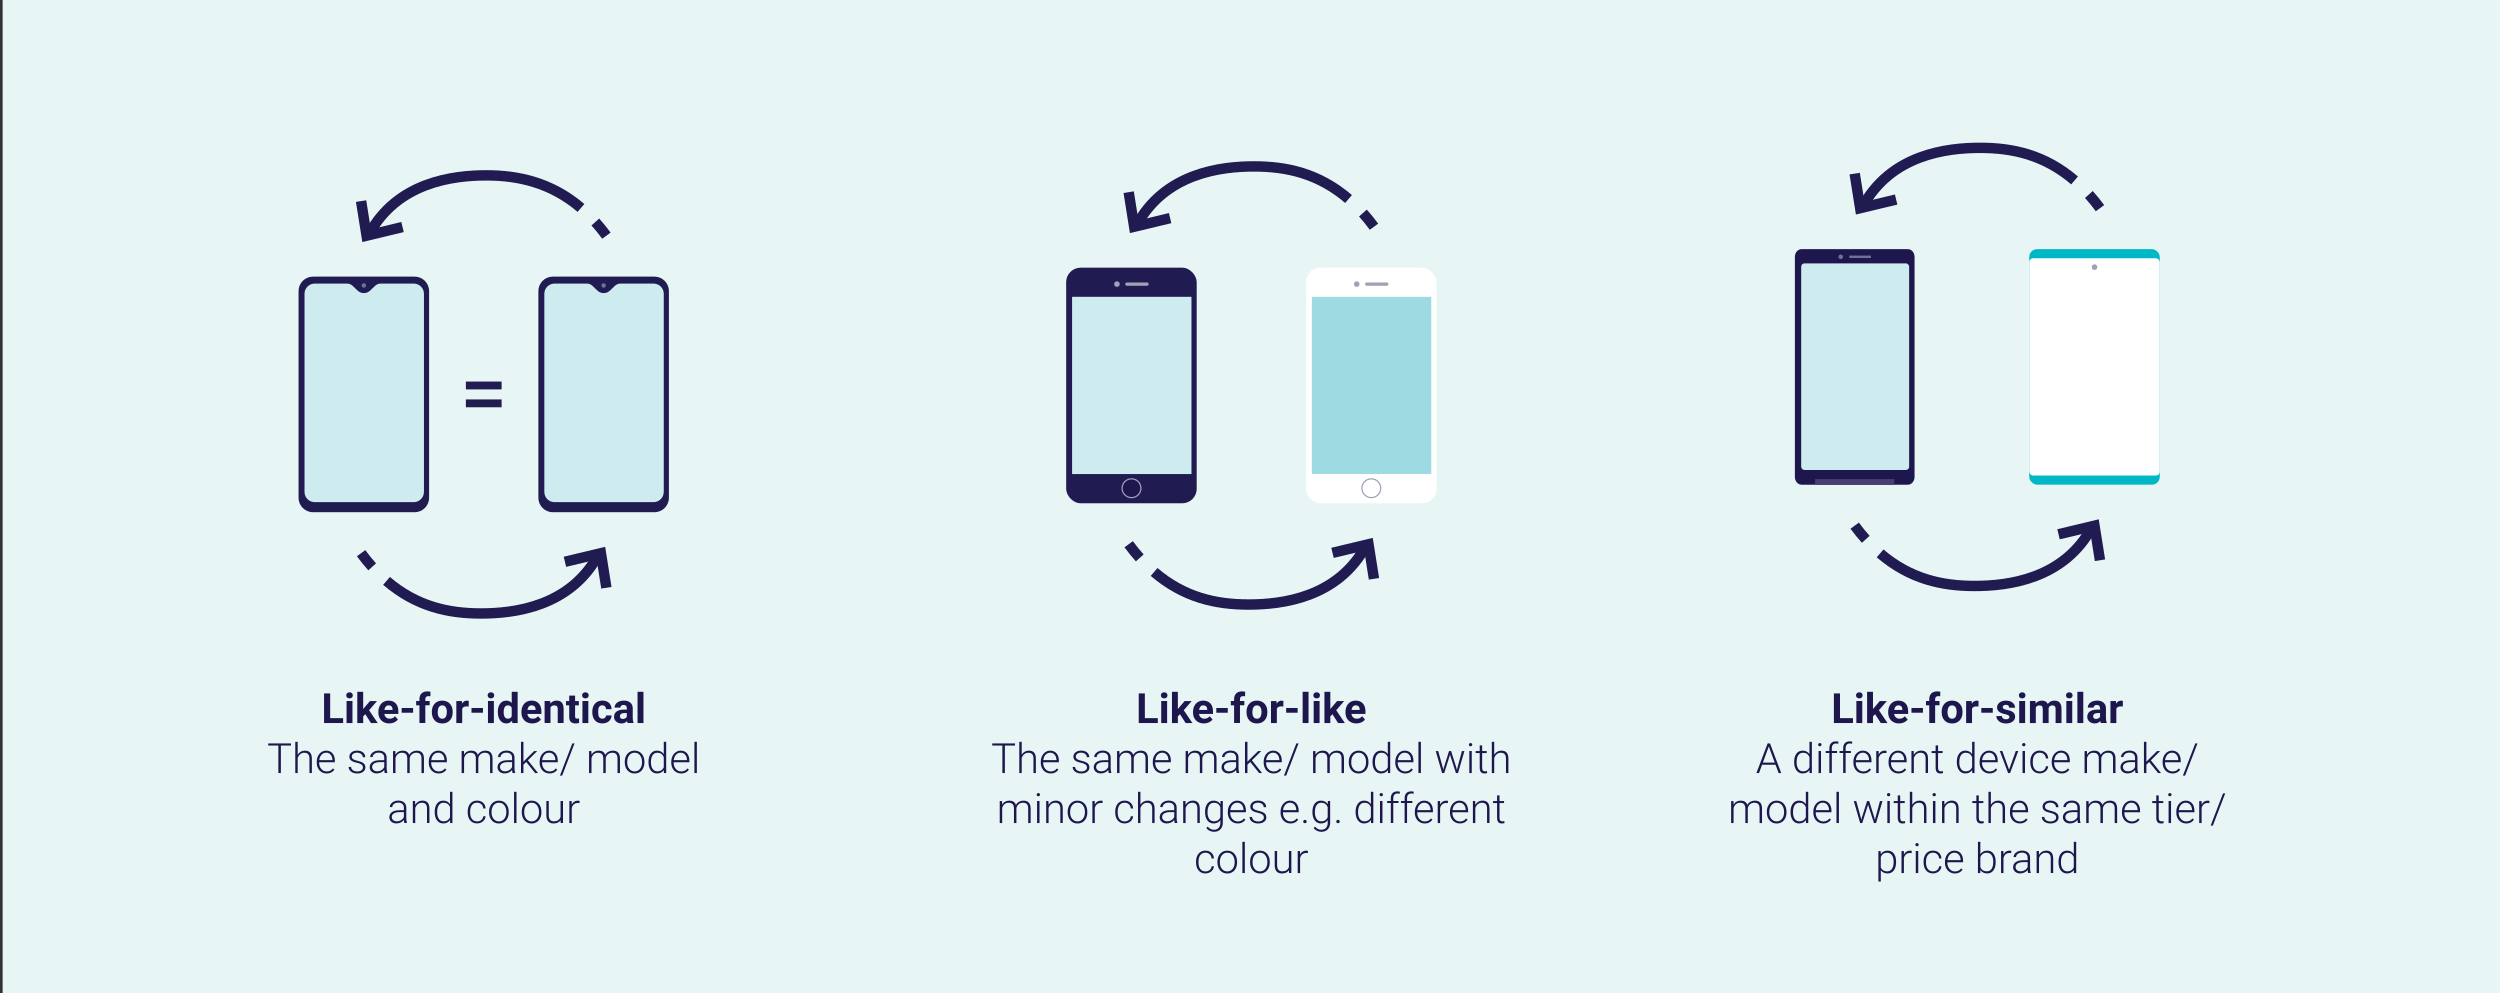 <?xml version="1.0" encoding="utf-8"?>
<svg xmlns="http://www.w3.org/2000/svg" viewBox="0 0 1440 572.23">
  <rect x="0" y="0" width="1440" height="572.23" fill="#333333" stroke="none"/>
  <defs>
    <style>
      .cls-1 {
        fill: #a19eb6;
      }

      .cls-1, .cls-2, .cls-3, .cls-4, .cls-5, .cls-6, .cls-7, .cls-8, .cls-9, .cls-10, .cls-11 {
        stroke-width: 0px;
      }

      .cls-2 {
        fill: #a29fb8;
      }

      .cls-3 {
        fill: #9edae2;
      }

      .cls-4 {
        fill: #ceebf0;
      }

      .cls-5 {
        fill: #e8f5f5;
      }

      .cls-6 {
        fill: #746f95;
      }

      .cls-12, .cls-13, .cls-14, .cls-15, .cls-16 {
        stroke-miterlimit: 10;
      }

      .cls-12, .cls-14 {
        stroke: #a29fb8;
        stroke-width: .72px;
      }

      .cls-12, .cls-10 {
        fill: #fff;
      }

      .cls-13 {
        stroke-width: 2px;
      }

      .cls-13, .cls-15, .cls-16 {
        fill: none;
        stroke: #201b51;
      }

      .cls-7 {
        fill: #454073;
      }

      .cls-14, .cls-8 {
        fill: #1d174d;
      }

      .cls-15 {
        stroke-width: 6px;
      }

      .cls-9 {
        fill: #00b8c5;
      }

      .cls-16 {
        stroke-width: 4.52px;
      }

      .cls-11 {
        fill: #201b51;
      }
    </style>
  </defs>
  <g id="BG">
    <rect class="cls-5" x="1.52" width="1438.48" height="572.23"/>
  </g>
  <g id="Layer_1" data-name="Layer 1">
    <g>
      <g>
        <g>
          <path class="cls-15" d="M214.37,326.5c-2.17-2.41-4.3-5.03-6.38-7.87"/>
          <path class="cls-15" d="M344.99,318.9c-16.23,30.75-49.04,34.46-67.93,34.46s-37.22-4.05-54.43-18.77"/>
          <polyline class="cls-15" points="325.4 323.59 346.12 318.63 349.27 338.54"/>
        </g>
        <g>
          <path class="cls-15" d="M342.9,127.87c2.17,2.41,4.3,5.03,6.38,7.87"/>
          <path class="cls-15" d="M212.28,135.47c16.23-30.75,49.04-34.46,67.93-34.46,18.13,0,37.22,4.05,54.43,18.77"/>
          <polyline class="cls-15" points="231.86 130.77 211.15 135.74 207.99 115.83"/>
        </g>
      </g>
      <g>
        <path class="cls-4" d="M181.07,163.35h57c3.25,0,5.88,2.6,5.88,5.82v114.24c0,3.21-2.63,5.82-5.88,5.82h-57c-3.25,0-5.88-2.6-5.88-5.82v-114.24c0-3.21,2.63-5.82,5.88-5.82Z"/>
        <path class="cls-11" d="M238.84,159.34h-58.56c-4.59,0-8.31,3.72-8.31,8.32v119.05c0,4.6,3.72,8.32,8.31,8.32h58.57c4.59,0,8.31-3.72,8.31-8.31v-119.07c0-4.6-3.73-8.32-8.32-8.32ZM244.16,283.41c0,3.22-2.64,5.83-5.88,5.83h-57c-3.24,0-5.88-2.61-5.88-5.83v-114.23c0-3.22,2.64-5.83,5.88-5.83h18.64c1.18,0,2.32.46,3.18,1.27l2.91,2.78c2,1.91,5.15,1.91,7.15,0l2.91-2.78c.86-.82,1.99-1.27,3.18-1.27h19.05c3.24,0,5.88,2.61,5.88,5.83v114.23Z"/>
        <circle class="cls-6" cx="209.57" cy="164.42" r="1.27"/>
      </g>
      <g>
        <path class="cls-4" d="M319.19,163.35h57c3.25,0,5.88,2.6,5.88,5.82v114.24c0,3.21-2.63,5.82-5.88,5.82h-57c-3.25,0-5.88-2.6-5.88-5.82v-114.24c0-3.21,2.63-5.82,5.88-5.82Z"/>
        <path class="cls-11" d="M376.97,159.34h-58.56c-4.59,0-8.31,3.72-8.31,8.32v119.05c0,4.6,3.72,8.32,8.31,8.32h58.57c4.59,0,8.31-3.72,8.31-8.31v-119.07c0-4.6-3.73-8.32-8.32-8.32ZM382.29,283.41c0,3.22-2.64,5.83-5.88,5.83h-57c-3.24,0-5.88-2.61-5.88-5.83v-114.23c0-3.22,2.64-5.83,5.88-5.83h18.64c1.18,0,2.32.46,3.18,1.27l2.91,2.78c2,1.91,5.15,1.91,7.15,0l2.91-2.78c.86-.82,1.99-1.27,3.18-1.27h19.05c3.24,0,5.88,2.61,5.88,5.83v114.23Z"/>
        <circle class="cls-6" cx="347.69" cy="164.42" r="1.27"/>
      </g>
      <g>
        <line class="cls-16" x1="268.34" y1="222.04" x2="288.93" y2="222.04"/>
        <line class="cls-16" x1="268.34" y1="232.33" x2="288.93" y2="232.33"/>
      </g>
    </g>
    <g>
      <rect class="cls-11" x="614.11" y="154.19" width="75.19" height="135.68" rx="8.31" ry="8.31"/>
      <circle class="cls-13" cx="651.7" cy="278.65" r="3.16"/>
      <rect class="cls-4" x="617.52" y="158.2" width="68.77" height="127.3" rx="5.88" ry="5.88"/>
      <circle class="cls-1" cx="660.53" cy="159.82" r="1.08"/>
      <rect class="cls-11" x="616.6" y="157.35" width="70.29" height="13.61"/>
      <rect class="cls-11" x="616.6" y="273.06" width="70.29" height="13.61"/>
      <circle class="cls-14" cx="651.75" cy="281.22" r="5.42"/>
      <g>
        <rect class="cls-2" x="648.11" y="162.69" width="13.55" height="1.92" rx=".96" ry=".96"/>
        <circle class="cls-2" cx="643.35" cy="163.65" r="1.61"/>
      </g>
    </g>
    <rect class="cls-10" x="752.23" y="154.19" width="75.19" height="135.68" rx="8.31" ry="8.31"/>
    <circle class="cls-13" cx="789.83" cy="278.65" r="3.16"/>
    <rect class="cls-3" x="755.64" y="158.2" width="68.77" height="127.3" rx="5.88" ry="5.88"/>
    <circle class="cls-1" cx="798.65" cy="159.82" r="1.08"/>
    <rect class="cls-10" x="754.73" y="157.35" width="70.29" height="13.61"/>
    <rect class="cls-10" x="754.73" y="273.06" width="70.29" height="13.61"/>
    <circle class="cls-12" cx="789.87" cy="281.22" r="5.42"/>
    <g>
      <rect class="cls-2" x="786.23" y="162.69" width="13.55" height="1.92" rx=".96" ry=".96"/>
      <circle class="cls-2" cx="781.48" cy="163.65" r="1.61"/>
    </g>
    <g>
      <g>
        <path class="cls-15" d="M656.5,321.35c-2.17-2.41-4.3-5.03-6.38-7.87"/>
        <path class="cls-15" d="M787.12,313.75c-16.23,30.75-49.04,34.46-67.93,34.46s-37.22-4.05-54.43-18.77"/>
        <polyline class="cls-15" points="767.53 318.45 788.25 313.48 791.4 333.39"/>
      </g>
      <g>
        <path class="cls-15" d="M785.03,122.72c2.17,2.41,4.3,5.03,6.38,7.87"/>
        <path class="cls-15" d="M654.41,130.32c16.23-30.75,49.04-34.46,67.93-34.46s37.22,4.05,54.43,18.77"/>
        <polyline class="cls-15" points="673.99 125.63 653.28 130.59 650.12 110.68"/>
      </g>
    </g>
    <g>
      <g>
        <path class="cls-8" d="M1037.72,143.5h61.19c2.14,0,3.87,1.99,3.87,4.44v126.81c0,2.45-1.73,4.44-3.87,4.44h-61.19c-2.14,0-3.87-1.99-3.87-4.44v-126.81c0-2.45,1.73-4.44,3.87-4.44Z"/>
        <rect class="cls-4" x="1037.48" y="151.7" width="62.19" height="119.01" rx="1.89" ry="1.89"/>
        <rect class="cls-7" x="1045.51" y="275.97" width="45.61" height="3.21"/>
        <g>
          <circle class="cls-6" cx="1060.27" cy="147.92" r="1.31"/>
          <rect class="cls-6" x="1065.16" y="147.22" width="12.51" height="1.4"/>
        </g>
      </g>
      <rect class="cls-9" x="1168.84" y="143.5" width="75.19" height="135.68" rx="4.55" ry="4.55"/>
      <rect class="cls-10" x="1168.84" y="148.77" width="75.19" height="125.14" rx="2.25" ry="2.25"/>
      <g>
        <g>
          <path class="cls-15" d="M1074.68,310.65c-2.17-2.41-4.3-5.03-6.38-7.87"/>
          <path class="cls-15" d="M1205.3,303.06c-16.23,30.75-49.04,34.46-67.93,34.46s-37.22-4.05-54.43-18.77"/>
          <polyline class="cls-15" points="1185.71 307.75 1206.42 302.79 1209.58 322.7"/>
        </g>
        <g>
          <path class="cls-15" d="M1203.2,112.03c2.17,2.41,4.3,5.03,6.38,7.87"/>
          <path class="cls-15" d="M1072.59,119.62c16.23-30.75,49.04-34.46,67.93-34.46s37.22,4.05,54.43,18.77"/>
          <polyline class="cls-15" points="1092.17 114.93 1071.46 119.89 1068.3 99.99"/>
        </g>
      </g>
      <circle class="cls-2" cx="1206.44" cy="153.86" r="1.61"/>
    </g>
    <g>
      <path class="cls-8" d="M659.43,413.65h7.46v2.82h-10.98v-17.06h3.52v14.24Z"/>
      <path class="cls-8" d="M668.67,400.51c0-.51.17-.93.51-1.25s.8-.49,1.39-.49,1.04.16,1.38.49.52.75.52,1.25-.17.94-.52,1.27-.81.49-1.38.49-1.03-.16-1.38-.49-.52-.75-.52-1.27ZM672.26,416.47h-3.4v-12.68h3.4v12.68Z"/>
      <path class="cls-8" d="M679.66,411.39l-1.22,1.22v3.87h-3.39v-18h3.39v9.97l.66-.84,3.25-3.81h4.07l-4.58,5.29,4.98,7.39h-3.89l-3.26-5.09Z"/>
      <path class="cls-8" d="M693.47,416.71c-1.86,0-3.37-.57-4.54-1.71s-1.75-2.66-1.75-4.56v-.33c0-1.27.25-2.41.74-3.42s1.19-1.78,2.09-2.32,1.93-.81,3.09-.81c1.73,0,3.1.55,4.1,1.64s1.49,2.64,1.49,4.65v1.38h-8.07c.11.83.44,1.49.99,1.99s1.25.75,2.09.75c1.3,0,2.32-.47,3.06-1.42l1.66,1.86c-.51.72-1.2,1.28-2.06,1.68s-1.83.6-2.88.6ZM693.09,406.29c-.67,0-1.22.23-1.63.68s-.69,1.11-.8,1.95h4.71v-.27c-.02-.75-.22-1.34-.61-1.75s-.95-.62-1.66-.62Z"/>
      <path class="cls-8" d="M707.2,410.53h-6.6v-2.73h6.6v2.73Z"/>
      <path class="cls-8" d="M710.84,416.47v-10.2h-1.89v-2.48h1.89v-1.08c0-1.42.41-2.53,1.22-3.31s1.96-1.18,3.43-1.18c.47,0,1.04.08,1.72.23l-.04,2.62c-.28-.07-.62-.11-1.03-.11-1.27,0-1.91.6-1.91,1.79v1.02h2.52v2.48h-2.52v10.2h-3.4Z"/>
      <path class="cls-8" d="M717.99,410.02c0-1.26.24-2.38.73-3.36s1.18-1.75,2.09-2.29,1.97-.81,3.17-.81c1.71,0,3.11.52,4.19,1.57s1.69,2.47,1.81,4.27l.02.87c0,1.95-.54,3.51-1.63,4.68s-2.54,1.76-4.37,1.76-3.29-.59-4.38-1.76-1.63-2.77-1.63-4.78v-.15ZM721.38,410.26c0,1.21.23,2.13.68,2.76.45.64,1.1.96,1.95.96s1.46-.31,1.92-.95c.46-.63.69-1.64.69-3.02,0-1.18-.23-2.1-.69-2.75s-1.11-.97-1.95-.97-1.47.32-1.92.97-.68,1.64-.68,3Z"/>
      <path class="cls-8" d="M739.21,406.97c-.46-.06-.87-.09-1.22-.09-1.28,0-2.12.43-2.52,1.3v8.3h-3.39v-12.68h3.2l.09,1.51c.68-1.16,1.62-1.75,2.82-1.75.38,0,.73.05,1.05.15l-.05,3.26Z"/>
      <path class="cls-8" d="M747.43,410.53h-6.6v-2.73h6.6v2.73Z"/>
      <path class="cls-8" d="M753.72,416.47h-3.4v-18h3.4v18Z"/>
      <path class="cls-8" d="M756.49,400.51c0-.51.17-.93.51-1.25s.8-.49,1.39-.49,1.04.16,1.38.49.52.75.52,1.25-.17.94-.52,1.27-.81.49-1.38.49-1.03-.16-1.38-.49-.52-.75-.52-1.27ZM760.08,416.47h-3.4v-12.68h3.4v12.68Z"/>
      <path class="cls-8" d="M767.48,411.39l-1.22,1.22v3.87h-3.39v-18h3.39v9.97l.66-.84,3.25-3.81h4.07l-4.58,5.29,4.98,7.39h-3.89l-3.26-5.09Z"/>
      <path class="cls-8" d="M781.29,416.71c-1.86,0-3.37-.57-4.54-1.71s-1.75-2.66-1.75-4.56v-.33c0-1.27.25-2.41.74-3.42s1.19-1.78,2.09-2.32,1.93-.81,3.09-.81c1.73,0,3.1.55,4.1,1.64s1.49,2.64,1.49,4.65v1.38h-8.07c.11.83.44,1.49.99,1.99s1.25.75,2.09.75c1.3,0,2.32-.47,3.06-1.42l1.66,1.86c-.51.72-1.2,1.28-2.06,1.68s-1.83.6-2.88.6ZM780.91,406.29c-.67,0-1.22.23-1.63.68s-.69,1.11-.8,1.95h4.71v-.27c-.02-.75-.22-1.34-.61-1.75s-.95-.62-1.66-.62Z"/>
      <path class="cls-8" d="M584.66,429.43h-5.85v15.84h-1.44v-15.84h-5.84v-1.22h13.12v1.22Z"/>
      <path class="cls-8" d="M588.48,434.74c.46-.76,1.05-1.34,1.77-1.76s1.5-.62,2.36-.62c1.36,0,2.37.38,3.04,1.15s1,1.91,1.01,3.45v8.32h-1.39v-8.33c0-1.13-.25-1.98-.72-2.53s-1.23-.83-2.27-.83c-.87,0-1.63.27-2.3.81s-1.16,1.28-1.48,2.2v8.68h-1.39v-18h1.39v7.46Z"/>
      <path class="cls-8" d="M605.17,445.51c-1.08,0-2.05-.27-2.92-.8s-1.55-1.27-2.03-2.22-.73-2.01-.73-3.19v-.5c0-1.22.24-2.32.71-3.29s1.13-1.74,1.97-2.3,1.76-.84,2.74-.84c1.54,0,2.76.53,3.66,1.58s1.35,2.49,1.35,4.31v.79h-9.05v.27c0,1.44.41,2.63,1.24,3.59s1.86,1.44,3.11,1.44c.75,0,1.41-.14,1.99-.41s1.1-.71,1.56-1.31l.88.67c-1.03,1.49-2.53,2.24-4.49,2.24ZM604.91,433.56c-1.05,0-1.94.39-2.67,1.16s-1.16,1.81-1.32,3.12h7.61v-.15c-.04-1.22-.39-2.21-1.04-2.98s-1.52-1.15-2.58-1.15Z"/>
      <path class="cls-8" d="M626.09,442.05c0-.7-.28-1.25-.84-1.68s-1.4-.75-2.53-.99-2-.51-2.62-.82-1.08-.69-1.38-1.13-.45-.98-.45-1.62c0-1,.42-1.83,1.25-2.48s1.91-.98,3.21-.98c1.41,0,2.55.35,3.4,1.05s1.28,1.61,1.28,2.74h-1.41c0-.74-.31-1.36-.93-1.85s-1.4-.74-2.35-.74-1.66.21-2.22.62-.84.94-.84,1.6.23,1.12.7,1.47,1.31.67,2.54.96,2.15.6,2.77.93,1.07.72,1.37,1.18.45,1.02.45,1.68c0,1.07-.43,1.93-1.29,2.57s-1.99.96-3.38.96c-1.48,0-2.67-.36-3.59-1.07s-1.38-1.62-1.38-2.71h1.41c.05.82.4,1.46,1.04,1.92s1.48.69,2.53.69c.98,0,1.77-.21,2.37-.64s.9-.97.9-1.63Z"/>
      <path class="cls-8" d="M638.65,445.27c-.14-.4-.23-.99-.27-1.77-.49.64-1.12,1.13-1.88,1.48s-1.57.52-2.42.52c-1.22,0-2.21-.34-2.96-1.02s-1.13-1.54-1.13-2.58c0-1.23.51-2.21,1.54-2.93s2.46-1.08,4.29-1.08h2.54v-1.44c0-.91-.28-1.62-.84-2.14s-1.37-.78-2.44-.78c-.98,0-1.79.25-2.43.75s-.96,1.1-.96,1.8h-1.41c0-1.02.47-1.89,1.41-2.63s2.09-1.11,3.46-1.11,2.53.35,3.35,1.06,1.24,1.69,1.26,2.96v6c0,1.23.13,2.14.39,2.75v.14h-1.5ZM634.24,444.27c.94,0,1.78-.23,2.51-.68s1.28-1.06,1.61-1.82v-2.79h-2.51c-1.4.02-2.49.27-3.28.77s-1.18,1.18-1.18,2.04c0,.71.26,1.3.79,1.77s1.21.7,2.06.7Z"/>
      <path class="cls-8" d="M644.78,432.59l.05,2.06c.47-.77,1.05-1.34,1.76-1.72s1.48-.57,2.34-.57c2,0,3.27.82,3.81,2.46.45-.79,1.06-1.4,1.82-1.82s1.59-.64,2.51-.64c2.72,0,4.11,1.48,4.16,4.45v8.46h-1.41v-8.36c0-1.13-.25-1.97-.73-2.52s-1.26-.82-2.35-.82c-1.01.02-1.86.34-2.55.98s-1.08,1.41-1.16,2.33v8.39h-1.41v-8.46c0-1.09-.26-1.9-.77-2.43s-1.28-.8-2.33-.8c-.88,0-1.64.25-2.27.76s-1.1,1.25-1.41,2.24v8.7h-1.41v-12.68h1.35Z"/>
      <path class="cls-8" d="M669.68,445.51c-1.08,0-2.05-.27-2.92-.8s-1.55-1.27-2.03-2.22-.73-2.01-.73-3.19v-.5c0-1.22.24-2.32.71-3.29s1.13-1.74,1.97-2.3,1.76-.84,2.74-.84c1.54,0,2.76.53,3.66,1.58s1.35,2.49,1.35,4.31v.79h-9.05v.27c0,1.44.41,2.63,1.24,3.59s1.86,1.44,3.11,1.44c.75,0,1.41-.14,1.99-.41s1.1-.71,1.56-1.31l.88.67c-1.03,1.49-2.53,2.24-4.49,2.24ZM669.42,433.56c-1.05,0-1.94.39-2.67,1.16s-1.16,1.81-1.32,3.12h7.61v-.15c-.04-1.22-.39-2.21-1.04-2.98s-1.52-1.15-2.58-1.15Z"/>
      <path class="cls-8" d="M684.28,432.59l.05,2.06c.47-.77,1.05-1.34,1.76-1.72s1.48-.57,2.34-.57c2,0,3.27.82,3.81,2.46.45-.79,1.06-1.4,1.82-1.82s1.59-.64,2.51-.64c2.72,0,4.11,1.48,4.16,4.45v8.46h-1.41v-8.36c0-1.13-.25-1.97-.73-2.52s-1.26-.82-2.35-.82c-1.01.02-1.86.34-2.55.98s-1.08,1.41-1.16,2.33v8.39h-1.41v-8.46c0-1.09-.26-1.9-.77-2.43s-1.28-.8-2.33-.8c-.88,0-1.64.25-2.27.76s-1.1,1.25-1.41,2.24v8.7h-1.41v-12.68h1.35Z"/>
      <path class="cls-8" d="M712.28,445.27c-.14-.4-.23-.99-.27-1.77-.49.64-1.12,1.13-1.88,1.48s-1.57.52-2.42.52c-1.22,0-2.21-.34-2.96-1.02s-1.13-1.54-1.13-2.58c0-1.23.51-2.21,1.54-2.93s2.46-1.08,4.29-1.08h2.54v-1.44c0-.91-.28-1.62-.84-2.14s-1.37-.78-2.44-.78c-.98,0-1.79.25-2.43.75s-.96,1.1-.96,1.8h-1.41c0-1.02.47-1.89,1.41-2.63s2.09-1.11,3.46-1.11,2.53.35,3.35,1.06,1.24,1.69,1.26,2.96v6c0,1.23.13,2.14.39,2.75v.14h-1.5ZM707.87,444.27c.94,0,1.78-.23,2.51-.68s1.28-1.06,1.61-1.82v-2.79h-2.51c-1.4.02-2.49.27-3.28.77s-1.18,1.18-1.18,2.04c0,.71.26,1.3.79,1.77s1.21.7,2.06.7Z"/>
      <path class="cls-8" d="M720.14,438.89l-1.61,1.55v4.84h-1.41v-18h1.41v11.52l1.32-1.43,4.85-4.77h1.77l-5.38,5.34,5.85,7.34h-1.68l-5.13-6.39Z"/>
      <path class="cls-8" d="M733.56,445.51c-1.08,0-2.05-.27-2.92-.8s-1.55-1.27-2.03-2.22-.73-2.01-.73-3.19v-.5c0-1.22.24-2.32.71-3.29s1.13-1.74,1.97-2.3,1.76-.84,2.74-.84c1.54,0,2.76.53,3.66,1.58s1.35,2.49,1.35,4.31v.79h-9.05v.27c0,1.44.41,2.63,1.24,3.59s1.86,1.44,3.11,1.44c.75,0,1.41-.14,1.99-.41s1.1-.71,1.56-1.31l.88.67c-1.03,1.49-2.53,2.24-4.49,2.24ZM733.3,433.56c-1.05,0-1.94.39-2.67,1.16s-1.16,1.81-1.32,3.12h7.61v-.15c-.04-1.22-.39-2.21-1.04-2.98s-1.52-1.15-2.58-1.15Z"/>
      <path class="cls-8" d="M740.85,446.74h-1.28l7.12-18.53h1.27l-7.11,18.53Z"/>
      <path class="cls-8" d="M757.69,432.59l.05,2.06c.47-.77,1.05-1.34,1.76-1.72s1.48-.57,2.34-.57c2,0,3.27.82,3.81,2.46.45-.79,1.06-1.4,1.82-1.82s1.59-.64,2.51-.64c2.72,0,4.11,1.48,4.16,4.45v8.46h-1.41v-8.36c0-1.13-.25-1.97-.73-2.52s-1.26-.82-2.35-.82c-1.01.02-1.86.34-2.55.98s-1.08,1.41-1.16,2.33v8.39h-1.41v-8.46c0-1.09-.26-1.9-.77-2.43s-1.28-.8-2.33-.8c-.88,0-1.64.25-2.27.76s-1.1,1.25-1.41,2.24v8.7h-1.41v-12.68h1.35Z"/>
      <path class="cls-8" d="M776.91,438.75c0-1.22.24-2.32.71-3.29s1.14-1.74,2-2.28,1.84-.81,2.94-.81c1.69,0,3.05.59,4.1,1.78s1.57,2.75,1.57,4.71v.29c0,1.23-.24,2.33-.71,3.31s-1.14,1.74-2,2.27-1.84.8-2.94.8c-1.68,0-3.04-.59-4.1-1.78s-1.58-2.75-1.58-4.71v-.28ZM778.31,439.13c0,1.52.39,2.76,1.18,3.73s1.81,1.46,3.09,1.46,2.29-.49,3.08-1.46,1.18-2.26,1.18-3.85v-.27c0-.97-.18-1.86-.54-2.66s-.86-1.43-1.51-1.87-1.39-.66-2.23-.66c-1.25,0-2.27.49-3.06,1.47s-1.18,2.26-1.18,3.85v.26Z"/>
      <path class="cls-8" d="M790.56,438.82c0-1.97.44-3.54,1.32-4.71s2.07-1.75,3.58-1.75c1.71,0,3.02.68,3.91,2.03v-7.11h1.39v18h-1.31l-.06-1.69c-.9,1.28-2.22,1.92-3.96,1.92-1.46,0-2.64-.59-3.53-1.76s-1.34-2.76-1.34-4.76v-.16ZM791.98,439.06c0,1.62.32,2.89.97,3.83s1.56,1.4,2.74,1.4c1.73,0,2.95-.76,3.68-2.29v-5.95c-.73-1.65-1.95-2.47-3.66-2.47-1.18,0-2.1.46-2.75,1.39s-.98,2.29-.98,4.1Z"/>
      <path class="cls-8" d="M809.37,445.51c-1.08,0-2.05-.27-2.92-.8s-1.55-1.27-2.03-2.22-.73-2.01-.73-3.19v-.5c0-1.22.24-2.32.71-3.29s1.13-1.74,1.97-2.3,1.76-.84,2.74-.84c1.54,0,2.76.53,3.66,1.58s1.35,2.49,1.35,4.31v.79h-9.05v.27c0,1.44.41,2.63,1.24,3.59s1.86,1.44,3.11,1.44c.75,0,1.41-.14,1.99-.41s1.1-.71,1.56-1.31l.88.67c-1.03,1.49-2.53,2.24-4.49,2.24ZM809.11,433.56c-1.05,0-1.94.39-2.67,1.16s-1.16,1.81-1.32,3.12h7.61v-.15c-.04-1.22-.39-2.21-1.04-2.98s-1.52-1.15-2.58-1.15Z"/>
      <path class="cls-8" d="M818.43,445.27h-1.41v-18h1.41v18Z"/>
      <path class="cls-8" d="M831.11,442.36l.21,1.09.28-1.15,3.05-9.7h1.2l3.01,9.62.33,1.34.27-1.23,2.6-9.73h1.45l-3.69,12.68h-1.2l-3.26-10.05-.15-.69-.15.7-3.2,10.04h-1.2l-3.68-12.68h1.44l2.68,9.76Z"/>
      <path class="cls-8" d="M846.08,428.93c0-.26.09-.49.26-.67.17-.18.41-.27.7-.27s.53.09.71.27c.18.18.26.41.26.67s-.09.49-.26.66-.41.27-.71.27-.53-.09-.7-.27-.26-.4-.26-.66ZM847.73,445.27h-1.41v-12.68h1.41v12.68Z"/>
      <path class="cls-8" d="M853.72,429.35v3.25h2.62v1.15h-2.62v8.46c0,.7.13,1.23.38,1.57.25.34.68.52,1.27.52.23,0,.61-.04,1.14-.12l.06,1.14c-.37.13-.87.2-1.5.2-.96,0-1.66-.28-2.1-.84s-.66-1.38-.66-2.47v-8.46h-2.33v-1.15h2.33v-3.25h1.41Z"/>
      <path class="cls-8" d="M860.65,434.74c.46-.76,1.05-1.34,1.77-1.76s1.5-.62,2.36-.62c1.36,0,2.37.38,3.04,1.15s1,1.91,1.01,3.45v8.32h-1.39v-8.33c0-1.13-.25-1.98-.72-2.53s-1.23-.83-2.27-.83c-.87,0-1.63.27-2.3.81s-1.16,1.28-1.48,2.2v8.68h-1.39v-18h1.39v7.46Z"/>
      <path class="cls-8" d="M577.2,461.39l.05,2.06c.47-.77,1.05-1.34,1.76-1.72s1.48-.57,2.34-.57c2,0,3.27.82,3.81,2.46.45-.79,1.06-1.4,1.82-1.82s1.59-.64,2.51-.64c2.72,0,4.11,1.48,4.16,4.45v8.46h-1.41v-8.36c0-1.13-.25-1.97-.73-2.52s-1.26-.82-2.35-.82c-1.01.02-1.86.34-2.55.98s-1.08,1.41-1.16,2.33v8.39h-1.41v-8.46c0-1.09-.26-1.9-.77-2.43s-1.28-.8-2.33-.8c-.88,0-1.64.25-2.27.76s-1.1,1.25-1.41,2.24v8.7h-1.41v-12.68h1.35Z"/>
      <path class="cls-8" d="M597.11,457.73c0-.26.09-.49.26-.67.17-.18.41-.27.7-.27s.53.09.71.27c.18.18.26.41.26.67s-.09.49-.26.66-.41.27-.71.27-.53-.09-.7-.27-.26-.4-.26-.66ZM598.76,474.07h-1.41v-12.68h1.41v12.68Z"/>
      <path class="cls-8" d="M603.91,461.39l.05,2.17c.48-.78,1.07-1.38,1.78-1.79s1.5-.62,2.36-.62c1.36,0,2.37.38,3.04,1.15s1,1.91,1.01,3.45v8.32h-1.39v-8.33c0-1.13-.25-1.98-.72-2.53s-1.23-.83-2.27-.83c-.87,0-1.63.27-2.3.81s-1.16,1.28-1.48,2.2v8.68h-1.39v-12.68h1.34Z"/>
      <path class="cls-8" d="M614.98,467.55c0-1.22.24-2.32.71-3.29s1.14-1.74,2-2.28,1.84-.81,2.94-.81c1.69,0,3.05.59,4.1,1.78s1.57,2.75,1.57,4.71v.29c0,1.23-.24,2.33-.71,3.31s-1.14,1.74-2,2.27-1.84.8-2.94.8c-1.68,0-3.04-.59-4.1-1.78s-1.58-2.75-1.58-4.71v-.28ZM616.39,467.93c0,1.52.39,2.76,1.18,3.73s1.81,1.46,3.09,1.46,2.29-.49,3.08-1.46,1.18-2.26,1.18-3.85v-.27c0-.97-.18-1.86-.54-2.66s-.86-1.43-1.51-1.87-1.39-.66-2.23-.66c-1.25,0-2.27.49-3.06,1.47s-1.18,2.26-1.18,3.85v.26Z"/>
      <path class="cls-8" d="M635.06,462.59c-.3-.05-.61-.08-.95-.08-.88,0-1.62.24-2.22.73s-1.04,1.2-1.29,2.13v8.71h-1.39v-12.68h1.37l.02,2.02c.74-1.5,1.93-2.25,3.57-2.25.39,0,.7.05.93.15l-.04,1.28Z"/>
      <path class="cls-8" d="M647.79,473.13c.98,0,1.79-.28,2.46-.83s1.02-1.26,1.07-2.14h1.35c-.04.77-.28,1.48-.73,2.12s-1.04,1.13-1.78,1.49-1.53.54-2.37.54c-1.66,0-2.98-.58-3.96-1.73s-1.46-2.71-1.46-4.66v-.42c0-1.25.22-2.36.66-3.32s1.06-1.7,1.88-2.23,1.77-.79,2.87-.79c1.39,0,2.54.41,3.44,1.24s1.38,1.92,1.45,3.27h-1.35c-.06-.99-.42-1.79-1.07-2.4s-1.47-.91-2.47-.91c-1.27,0-2.25.46-2.95,1.37s-1.05,2.2-1.05,3.84v.41c0,1.62.35,2.88,1.05,3.79s1.69,1.36,2.96,1.36Z"/>
      <path class="cls-8" d="M656.87,463.54c.46-.76,1.05-1.34,1.77-1.76s1.5-.62,2.36-.62c1.36,0,2.37.38,3.04,1.15s1,1.91,1.01,3.45v8.32h-1.39v-8.33c0-1.13-.25-1.98-.72-2.53s-1.23-.83-2.27-.83c-.87,0-1.63.27-2.3.81s-1.16,1.28-1.48,2.2v8.68h-1.39v-18h1.39v7.46Z"/>
      <path class="cls-8" d="M676.65,474.07c-.14-.4-.23-.99-.27-1.77-.49.64-1.12,1.13-1.88,1.48s-1.57.52-2.42.52c-1.22,0-2.21-.34-2.96-1.02s-1.13-1.54-1.13-2.58c0-1.23.51-2.21,1.54-2.93s2.46-1.08,4.29-1.08h2.54v-1.44c0-.91-.28-1.62-.84-2.14s-1.37-.78-2.44-.78c-.98,0-1.79.25-2.43.75s-.96,1.1-.96,1.8h-1.41c0-1.02.47-1.89,1.41-2.63s2.09-1.11,3.46-1.11,2.53.35,3.35,1.06,1.24,1.69,1.26,2.96v6c0,1.23.13,2.14.39,2.75v.14h-1.5ZM672.24,473.07c.94,0,1.78-.23,2.51-.68s1.28-1.06,1.61-1.82v-2.79h-2.51c-1.4.02-2.49.27-3.28.77s-1.18,1.18-1.18,2.04c0,.71.26,1.3.79,1.77s1.21.7,2.06.7Z"/>
      <path class="cls-8" d="M682.83,461.39l.05,2.17c.48-.78,1.07-1.38,1.78-1.79s1.5-.62,2.36-.62c1.36,0,2.37.38,3.04,1.15s1,1.91,1.01,3.45v8.32h-1.39v-8.33c0-1.13-.25-1.98-.72-2.53s-1.23-.83-2.27-.83c-.87,0-1.63.27-2.3.81s-1.16,1.28-1.48,2.2v8.68h-1.39v-12.68h1.34Z"/>
      <path class="cls-8" d="M694.12,467.62c0-1.98.44-3.56,1.32-4.72s2.07-1.74,3.58-1.74c1.73,0,3.04.69,3.94,2.06l.07-1.83h1.31v12.42c0,1.63-.46,2.93-1.37,3.88s-2.15,1.43-3.71,1.43c-.88,0-1.72-.2-2.53-.59s-1.43-.92-1.89-1.58l.79-.84c.99,1.22,2.17,1.83,3.54,1.83,1.17,0,2.09-.35,2.74-1.04s1-1.65,1.02-2.88v-1.59c-.9,1.25-2.21,1.88-3.93,1.88-1.47,0-2.65-.59-3.54-1.76s-1.34-2.75-1.34-4.75v-.19ZM695.54,467.86c0,1.62.32,2.89.97,3.83s1.56,1.4,2.74,1.4c1.73,0,2.95-.77,3.67-2.32v-5.89c-.33-.81-.8-1.43-1.42-1.86s-1.36-.64-2.23-.64c-1.18,0-2.1.46-2.75,1.39s-.98,2.29-.98,4.1Z"/>
      <path class="cls-8" d="M712.9,474.31c-1.08,0-2.05-.27-2.92-.8s-1.55-1.27-2.03-2.22-.73-2.01-.73-3.19v-.5c0-1.22.24-2.32.71-3.29s1.13-1.74,1.97-2.3,1.76-.84,2.74-.84c1.54,0,2.76.53,3.66,1.58s1.35,2.49,1.35,4.31v.79h-9.05v.27c0,1.44.41,2.63,1.24,3.59s1.86,1.44,3.11,1.44c.75,0,1.41-.14,1.99-.41s1.1-.71,1.56-1.31l.88.67c-1.03,1.49-2.53,2.24-4.49,2.24ZM712.65,462.36c-1.05,0-1.94.39-2.67,1.16s-1.16,1.81-1.32,3.12h7.61v-.15c-.04-1.22-.39-2.21-1.04-2.98s-1.52-1.15-2.58-1.15Z"/>
      <path class="cls-8" d="M727.99,470.85c0-.7-.28-1.25-.84-1.68s-1.4-.75-2.53-.99-2-.51-2.62-.82-1.08-.69-1.38-1.13-.45-.98-.45-1.62c0-1,.42-1.83,1.25-2.48s1.91-.98,3.21-.98c1.41,0,2.55.35,3.4,1.05s1.28,1.61,1.28,2.74h-1.41c0-.74-.31-1.36-.93-1.85s-1.4-.74-2.35-.74-1.66.21-2.22.62-.84.94-.84,1.6.23,1.12.7,1.47,1.31.67,2.54.96,2.15.6,2.77.93,1.07.72,1.37,1.18.45,1.02.45,1.68c0,1.07-.43,1.93-1.29,2.57s-1.99.96-3.38.96c-1.48,0-2.67-.36-3.59-1.07s-1.38-1.62-1.38-2.71h1.41c.05.82.4,1.46,1.04,1.92s1.48.69,2.53.69c.98,0,1.77-.21,2.37-.64s.9-.97.9-1.63Z"/>
      <path class="cls-8" d="M743.29,474.31c-1.08,0-2.05-.27-2.92-.8s-1.55-1.27-2.03-2.22-.73-2.01-.73-3.19v-.5c0-1.22.24-2.32.71-3.29s1.13-1.74,1.97-2.3,1.76-.84,2.74-.84c1.54,0,2.76.53,3.66,1.58s1.35,2.49,1.35,4.31v.79h-9.05v.27c0,1.44.41,2.63,1.24,3.59s1.86,1.44,3.11,1.44c.75,0,1.41-.14,1.99-.41s1.1-.71,1.56-1.31l.88.67c-1.03,1.49-2.53,2.24-4.49,2.24ZM743.03,462.36c-1.05,0-1.94.39-2.67,1.16s-1.16,1.81-1.32,3.12h7.61v-.15c-.04-1.22-.39-2.21-1.04-2.98s-1.52-1.15-2.58-1.15Z"/>
      <path class="cls-8" d="M750.65,473.23c0-.27.09-.51.26-.7s.42-.29.73-.29.56.1.74.29.27.42.27.7-.09.5-.27.67-.43.26-.74.26-.56-.09-.73-.26-.26-.4-.26-.67Z"/>
      <path class="cls-8" d="M755.95,467.62c0-1.98.44-3.56,1.32-4.72s2.07-1.74,3.58-1.74c1.73,0,3.04.69,3.94,2.06l.07-1.83h1.31v12.42c0,1.63-.46,2.93-1.37,3.88s-2.15,1.43-3.71,1.43c-.88,0-1.72-.2-2.53-.59s-1.43-.92-1.89-1.58l.79-.84c.99,1.22,2.17,1.83,3.54,1.83,1.17,0,2.09-.35,2.74-1.04s1-1.65,1.02-2.88v-1.59c-.9,1.25-2.21,1.88-3.93,1.88-1.47,0-2.65-.59-3.54-1.76s-1.34-2.75-1.34-4.75v-.19ZM757.37,467.86c0,1.62.32,2.89.97,3.83s1.56,1.4,2.74,1.4c1.73,0,2.95-.77,3.67-2.32v-5.89c-.33-.81-.8-1.43-1.42-1.86s-1.36-.64-2.23-.64c-1.18,0-2.1.46-2.75,1.39s-.98,2.29-.98,4.1Z"/>
      <path class="cls-8" d="M769.69,473.23c0-.27.09-.51.26-.7s.42-.29.73-.29.56.1.74.29.27.42.27.7-.09.5-.27.67-.43.26-.74.26-.56-.09-.73-.26-.26-.4-.26-.67Z"/>
      <path class="cls-8" d="M780.83,467.62c0-1.97.44-3.54,1.32-4.71s2.07-1.75,3.58-1.75c1.71,0,3.02.68,3.91,2.03v-7.11h1.39v18h-1.31l-.06-1.69c-.9,1.28-2.22,1.92-3.96,1.92-1.46,0-2.64-.59-3.53-1.76s-1.34-2.76-1.34-4.76v-.16ZM782.24,467.86c0,1.62.32,2.89.97,3.83s1.56,1.4,2.74,1.4c1.73,0,2.95-.76,3.68-2.29v-5.95c-.73-1.65-1.95-2.47-3.66-2.47-1.18,0-2.1.46-2.75,1.39s-.98,2.29-.98,4.1Z"/>
      <path class="cls-8" d="M794.64,457.73c0-.26.09-.49.26-.67.17-.18.41-.27.7-.27s.53.09.71.27c.18.18.26.41.26.67s-.09.49-.26.66-.41.27-.71.27-.53-.09-.7-.27-.26-.4-.26-.66ZM796.29,474.07h-1.41v-12.68h1.41v12.68Z"/>
      <path class="cls-8" d="M801.11,474.07v-11.53h-2.1v-1.15h2.1v-1.54c0-1.3.33-2.29.99-2.99s1.58-1.04,2.76-1.04c.53,0,1.03.07,1.49.2l-.11,1.16c-.39-.09-.82-.14-1.28-.14-.77,0-1.38.24-1.8.72s-.64,1.17-.64,2.05v1.57h3.02v1.15h-3.02v11.53h-1.41Z"/>
      <path class="cls-8" d="M809.06,474.07v-11.53h-2.1v-1.15h2.1v-1.54c0-1.3.33-2.29.99-2.99s1.58-1.04,2.76-1.04c.53,0,1.03.07,1.49.2l-.11,1.16c-.39-.09-.82-.14-1.28-.14-.77,0-1.38.24-1.8.72s-.64,1.17-.64,2.05v1.57h3.02v1.15h-3.02v11.53h-1.41Z"/>
      <path class="cls-8" d="M820.62,474.31c-1.08,0-2.05-.27-2.92-.8s-1.55-1.27-2.03-2.22-.73-2.01-.73-3.19v-.5c0-1.22.24-2.32.71-3.29s1.13-1.74,1.97-2.3,1.76-.84,2.74-.84c1.54,0,2.76.53,3.66,1.58s1.35,2.49,1.35,4.31v.79h-9.05v.27c0,1.44.41,2.63,1.24,3.59s1.86,1.44,3.11,1.44c.75,0,1.41-.14,1.99-.41s1.1-.71,1.56-1.31l.88.67c-1.03,1.49-2.53,2.24-4.49,2.24ZM820.37,462.36c-1.05,0-1.94.39-2.67,1.16s-1.16,1.81-1.32,3.12h7.61v-.15c-.04-1.22-.39-2.21-1.04-2.98s-1.52-1.15-2.58-1.15Z"/>
      <path class="cls-8" d="M833.97,462.59c-.3-.05-.61-.08-.95-.08-.88,0-1.62.24-2.22.73s-1.04,1.2-1.29,2.13v8.71h-1.39v-12.68h1.37l.02,2.02c.74-1.5,1.93-2.25,3.57-2.25.39,0,.7.05.93.15l-.04,1.28Z"/>
      <path class="cls-8" d="M840.87,474.31c-1.08,0-2.05-.27-2.92-.8s-1.55-1.27-2.03-2.22-.73-2.01-.73-3.19v-.5c0-1.22.24-2.32.71-3.29s1.13-1.74,1.97-2.3,1.76-.84,2.74-.84c1.54,0,2.76.53,3.66,1.58s1.35,2.49,1.35,4.31v.79h-9.05v.27c0,1.44.41,2.63,1.24,3.59s1.86,1.44,3.11,1.44c.75,0,1.41-.14,1.99-.41s1.1-.71,1.56-1.31l.88.67c-1.03,1.49-2.53,2.24-4.49,2.24ZM840.62,462.36c-1.05,0-1.94.39-2.67,1.16s-1.16,1.81-1.32,3.12h7.61v-.15c-.04-1.22-.39-2.21-1.04-2.98s-1.52-1.15-2.58-1.15Z"/>
      <path class="cls-8" d="M849.7,461.39l.05,2.17c.48-.78,1.07-1.38,1.78-1.79s1.5-.62,2.36-.62c1.36,0,2.37.38,3.04,1.15s1,1.91,1.01,3.45v8.32h-1.39v-8.33c0-1.13-.25-1.98-.72-2.53s-1.23-.83-2.27-.83c-.87,0-1.63.27-2.3.81s-1.16,1.28-1.48,2.2v8.68h-1.39v-12.68h1.34Z"/>
      <path class="cls-8" d="M863.72,458.15v3.25h2.62v1.15h-2.62v8.46c0,.7.13,1.23.38,1.57.25.34.68.52,1.27.52.23,0,.61-.04,1.14-.12l.06,1.14c-.37.13-.87.2-1.5.2-.96,0-1.66-.28-2.1-.84s-.66-1.38-.66-2.47v-8.46h-2.33v-1.15h2.33v-3.25h1.41Z"/>
      <path class="cls-8" d="M694.34,501.93c.98,0,1.79-.28,2.46-.83s1.02-1.26,1.07-2.14h1.35c-.04.77-.28,1.48-.73,2.12s-1.04,1.13-1.78,1.49-1.53.54-2.37.54c-1.66,0-2.98-.58-3.96-1.73s-1.46-2.71-1.46-4.66v-.42c0-1.25.22-2.36.66-3.32s1.06-1.7,1.88-2.23,1.77-.79,2.87-.79c1.39,0,2.54.41,3.44,1.24s1.38,1.92,1.45,3.27h-1.35c-.06-.99-.42-1.79-1.07-2.4s-1.47-.91-2.47-.91c-1.27,0-2.25.46-2.95,1.37s-1.05,2.2-1.05,3.84v.41c0,1.62.35,2.88,1.05,3.79s1.69,1.36,2.96,1.36Z"/>
      <path class="cls-8" d="M701.24,496.35c0-1.22.24-2.32.71-3.29s1.14-1.74,2-2.28,1.84-.81,2.94-.81c1.69,0,3.05.59,4.1,1.78s1.57,2.75,1.57,4.71v.29c0,1.23-.24,2.33-.71,3.31s-1.14,1.74-2,2.27-1.84.8-2.94.8c-1.68,0-3.04-.59-4.1-1.78s-1.58-2.75-1.58-4.71v-.28ZM702.64,496.73c0,1.52.39,2.76,1.18,3.73s1.81,1.46,3.09,1.46,2.29-.49,3.08-1.46,1.18-2.26,1.18-3.85v-.27c0-.97-.18-1.86-.54-2.66s-.86-1.43-1.51-1.87-1.39-.66-2.23-.66c-1.25,0-2.27.49-3.06,1.47s-1.18,2.26-1.18,3.85v.26Z"/>
      <path class="cls-8" d="M717.02,502.88h-1.41v-18h1.41v18Z"/>
      <path class="cls-8" d="M720.06,496.35c0-1.22.24-2.32.71-3.29s1.14-1.74,2-2.28,1.84-.81,2.94-.81c1.69,0,3.05.59,4.1,1.78s1.57,2.75,1.57,4.71v.29c0,1.23-.24,2.33-.71,3.31s-1.14,1.74-2,2.27-1.84.8-2.94.8c-1.68,0-3.04-.59-4.1-1.78s-1.58-2.75-1.58-4.71v-.28ZM721.46,496.73c0,1.52.39,2.76,1.18,3.73s1.81,1.46,3.09,1.46,2.29-.49,3.08-1.46,1.18-2.26,1.18-3.85v-.27c0-.97-.18-1.86-.54-2.66s-.86-1.43-1.51-1.87-1.39-.66-2.23-.66c-1.25,0-2.27.49-3.06,1.47s-1.18,2.26-1.18,3.85v.26Z"/>
      <path class="cls-8" d="M742.43,501.27c-.84,1.23-2.19,1.84-4.04,1.84-1.35,0-2.38-.39-3.08-1.18s-1.06-1.95-1.08-3.49v-8.25h1.39v8.07c0,2.41.98,3.62,2.93,3.62s3.32-.84,3.86-2.52v-9.18h1.41v12.68h-1.36l-.02-1.61Z"/>
      <path class="cls-8" d="M753.32,491.39c-.3-.05-.61-.08-.95-.08-.88,0-1.62.24-2.22.73s-1.04,1.2-1.29,2.13v8.71h-1.39v-12.68h1.37l.02,2.02c.74-1.5,1.93-2.25,3.57-2.25.39,0,.7.05.93.15l-.04,1.28Z"/>
    </g>
    <g>
      <path class="cls-8" d="M1059.84,413.65h7.46v2.82h-10.98v-17.06h3.52v14.24Z"/>
      <path class="cls-8" d="M1069.07,400.51c0-.51.17-.93.51-1.25s.8-.49,1.39-.49,1.04.16,1.38.49.52.75.52,1.25-.17.94-.52,1.27-.81.49-1.38.49-1.03-.16-1.38-.49-.52-.75-.52-1.27ZM1072.67,416.47h-3.4v-12.68h3.4v12.68Z"/>
      <path class="cls-8" d="M1080.06,411.39l-1.22,1.22v3.87h-3.39v-18h3.39v9.97l.66-.84,3.25-3.81h4.07l-4.58,5.29,4.98,7.39h-3.89l-3.26-5.09Z"/>
      <path class="cls-8" d="M1093.88,416.71c-1.86,0-3.37-.57-4.54-1.71s-1.75-2.66-1.75-4.56v-.33c0-1.27.25-2.41.74-3.42s1.19-1.78,2.09-2.32,1.93-.81,3.09-.81c1.73,0,3.1.55,4.1,1.64s1.49,2.64,1.49,4.65v1.38h-8.07c.11.83.44,1.49.99,1.99s1.25.75,2.09.75c1.3,0,2.32-.47,3.06-1.42l1.66,1.86c-.51.72-1.2,1.28-2.06,1.68s-1.83.6-2.88.6ZM1093.49,406.29c-.67,0-1.22.23-1.63.68s-.69,1.11-.8,1.95h4.71v-.27c-.02-.75-.22-1.34-.61-1.75s-.95-.62-1.66-.62Z"/>
      <path class="cls-8" d="M1107.6,410.53h-6.6v-2.73h6.6v2.73Z"/>
      <path class="cls-8" d="M1111.25,416.47v-10.2h-1.89v-2.48h1.89v-1.08c0-1.42.41-2.53,1.22-3.31s1.96-1.18,3.43-1.18c.47,0,1.04.08,1.72.23l-.04,2.62c-.28-.07-.62-.11-1.03-.11-1.27,0-1.91.6-1.91,1.79v1.02h2.52v2.48h-2.52v10.2h-3.4Z"/>
      <path class="cls-8" d="M1118.4,410.02c0-1.26.24-2.38.73-3.36s1.18-1.75,2.09-2.29,1.97-.81,3.17-.81c1.71,0,3.11.52,4.19,1.57s1.69,2.47,1.81,4.27l.02.87c0,1.95-.54,3.51-1.63,4.68s-2.54,1.76-4.37,1.76-3.29-.59-4.38-1.76-1.63-2.77-1.63-4.78v-.15ZM1121.78,410.26c0,1.21.23,2.13.68,2.76.45.64,1.1.96,1.95.96s1.46-.31,1.92-.95c.46-.63.69-1.64.69-3.02,0-1.18-.23-2.1-.69-2.75s-1.11-.97-1.95-.97-1.47.32-1.92.97-.68,1.64-.68,3Z"/>
      <path class="cls-8" d="M1139.62,406.97c-.46-.06-.87-.09-1.22-.09-1.28,0-2.12.43-2.52,1.3v8.3h-3.39v-12.68h3.2l.09,1.51c.68-1.16,1.62-1.75,2.82-1.75.38,0,.73.05,1.05.15l-.05,3.26Z"/>
      <path class="cls-8" d="M1147.83,410.53h-6.6v-2.73h6.6v2.73Z"/>
      <path class="cls-8" d="M1157.42,412.97c0-.41-.21-.74-.62-.98s-1.07-.45-1.97-.64c-3.02-.63-4.52-1.91-4.52-3.84,0-1.12.47-2.06,1.4-2.82s2.15-1.13,3.66-1.13c1.61,0,2.9.38,3.86,1.14s1.45,1.74,1.45,2.95h-3.39c0-.48-.16-.88-.47-1.2s-.8-.47-1.46-.47c-.57,0-1.01.13-1.32.39s-.47.59-.47.98c0,.38.18.68.53.91s.96.43,1.8.6,1.55.36,2.13.57c1.79.66,2.68,1.79,2.68,3.41,0,1.16-.5,2.09-1.49,2.81s-2.27,1.07-3.84,1.07c-1.06,0-2.01-.19-2.83-.57s-1.47-.9-1.94-1.56-.7-1.37-.7-2.14h3.21c.03.6.25,1.06.67,1.38s.97.48,1.66.48c.65,0,1.14-.12,1.47-.37s.5-.57.5-.97Z"/>
      <path class="cls-8" d="M1162.87,400.51c0-.51.17-.93.51-1.25s.8-.49,1.39-.49,1.04.16,1.38.49.52.75.52,1.25-.17.94-.52,1.27-.81.49-1.38.49-1.03-.16-1.38-.49-.52-.75-.52-1.27ZM1166.47,416.47h-3.4v-12.68h3.4v12.68Z"/>
      <path class="cls-8" d="M1172.43,403.79l.11,1.42c.9-1.1,2.11-1.65,3.64-1.65,1.63,0,2.75.64,3.36,1.93.89-1.29,2.16-1.93,3.81-1.93,1.38,0,2.4.4,3.07,1.2s1.01,2.01,1.01,3.62v8.1h-3.4v-8.09c0-.72-.14-1.24-.42-1.58s-.78-.5-1.49-.5c-1.02,0-1.72.48-2.11,1.45v8.71s-3.38,0-3.38,0v-8.07c0-.73-.14-1.27-.43-1.59s-.78-.49-1.48-.49c-.96,0-1.66.4-2.09,1.2v8.96h-3.39v-12.68h3.18Z"/>
      <path class="cls-8" d="M1190.01,400.51c0-.51.17-.93.51-1.25s.8-.49,1.39-.49,1.04.16,1.38.49.52.75.52,1.25-.17.94-.52,1.27-.81.49-1.38.49-1.03-.16-1.38-.49-.52-.75-.52-1.27ZM1193.61,416.47h-3.4v-12.68h3.4v12.68Z"/>
      <path class="cls-8" d="M1199.97,416.47h-3.4v-18h3.4v18Z"/>
      <path class="cls-8" d="M1210.11,416.47c-.16-.3-.27-.68-.34-1.14-.82.91-1.89,1.37-3.2,1.37-1.24,0-2.27-.36-3.09-1.08s-1.22-1.62-1.22-2.72c0-1.34.5-2.38,1.49-3.09s2.44-1.08,4.32-1.09h1.56v-.73c0-.59-.15-1.05-.45-1.41s-.78-.53-1.42-.53c-.57,0-1.02.14-1.34.41s-.49.65-.49,1.12h-3.39c0-.73.23-1.41.68-2.04s1.09-1.12,1.92-1.47,1.76-.53,2.79-.53c1.56,0,2.8.39,3.72,1.18s1.38,1.89,1.38,3.31v5.5c0,1.2.18,2.11.5,2.73v.2h-3.42ZM1207.31,414.12c.5,0,.96-.11,1.38-.33s.73-.52.94-.9v-2.18h-1.27c-1.7,0-2.6.59-2.71,1.76v.2c-.01.42.14.77.43,1.04s.7.41,1.22.41Z"/>
      <path class="cls-8" d="M1222.75,406.97c-.46-.06-.87-.09-1.22-.09-1.28,0-2.12.43-2.52,1.3v8.3h-3.39v-12.68h3.2l.09,1.51c.68-1.16,1.62-1.75,2.82-1.75.38,0,.73.05,1.05.15l-.05,3.26Z"/>
      <path class="cls-8" d="M1022.71,440.48h-7.75l-1.76,4.79h-1.51l6.46-17.06h1.37l6.46,17.06h-1.5l-1.77-4.79ZM1015.41,439.26h6.84l-3.42-9.29-3.42,9.29Z"/>
      <path class="cls-8" d="M1033.43,438.82c0-1.97.44-3.54,1.32-4.71s2.07-1.75,3.58-1.75c1.71,0,3.02.68,3.91,2.03v-7.11h1.39v18h-1.31l-.06-1.69c-.9,1.28-2.22,1.92-3.96,1.92-1.46,0-2.64-.59-3.53-1.76s-1.34-2.76-1.34-4.76v-.16ZM1034.85,439.06c0,1.62.32,2.89.97,3.83s1.56,1.4,2.74,1.4c1.73,0,2.95-.76,3.68-2.29v-5.95c-.73-1.65-1.95-2.47-3.66-2.47-1.18,0-2.1.46-2.75,1.39s-.98,2.29-.98,4.1Z"/>
      <path class="cls-8" d="M1047.25,428.93c0-.26.09-.49.26-.67.17-.18.41-.27.7-.27s.53.09.71.27c.18.18.26.41.26.67s-.09.49-.26.66-.41.27-.71.27-.53-.09-.7-.27-.26-.4-.26-.66ZM1048.9,445.27h-1.41v-12.68h1.41v12.68Z"/>
      <path class="cls-8" d="M1053.71,445.27v-11.53h-2.1v-1.15h2.1v-1.54c0-1.3.33-2.29.99-2.99s1.58-1.04,2.76-1.04c.53,0,1.03.07,1.49.2l-.11,1.16c-.39-.09-.82-.14-1.28-.14-.77,0-1.38.24-1.8.72s-.64,1.17-.64,2.05v1.57h3.02v1.15h-3.02v11.53h-1.41Z"/>
      <path class="cls-8" d="M1061.66,445.27v-11.53h-2.1v-1.15h2.1v-1.54c0-1.3.33-2.29.99-2.99s1.58-1.04,2.76-1.04c.53,0,1.03.07,1.49.2l-.11,1.16c-.39-.09-.82-.14-1.28-.14-.77,0-1.38.24-1.8.72s-.64,1.17-.64,2.05v1.57h3.02v1.15h-3.02v11.53h-1.41Z"/>
      <path class="cls-8" d="M1073.23,445.51c-1.08,0-2.05-.27-2.92-.8s-1.55-1.27-2.03-2.22-.73-2.01-.73-3.19v-.5c0-1.22.24-2.32.71-3.29s1.13-1.74,1.97-2.3,1.76-.84,2.74-.84c1.54,0,2.76.53,3.66,1.58s1.35,2.49,1.35,4.31v.79h-9.05v.27c0,1.44.41,2.63,1.24,3.59s1.86,1.44,3.11,1.44c.75,0,1.41-.14,1.99-.41s1.1-.71,1.56-1.31l.88.67c-1.03,1.49-2.53,2.24-4.49,2.24ZM1072.97,433.55c-1.05,0-1.94.39-2.67,1.16s-1.16,1.81-1.32,3.12h7.61v-.15c-.04-1.22-.39-2.21-1.04-2.98s-1.52-1.15-2.58-1.15Z"/>
      <path class="cls-8" d="M1086.57,433.79c-.3-.05-.61-.08-.95-.08-.88,0-1.62.24-2.22.73s-1.04,1.2-1.29,2.13v8.71h-1.39v-12.68h1.37l.02,2.02c.74-1.5,1.93-2.25,3.57-2.25.39,0,.7.05.93.15l-.04,1.28Z"/>
      <path class="cls-8" d="M1093.48,445.51c-1.08,0-2.05-.27-2.92-.8s-1.55-1.27-2.03-2.22-.73-2.01-.73-3.19v-.5c0-1.22.24-2.32.71-3.29s1.13-1.74,1.97-2.3,1.76-.84,2.74-.84c1.54,0,2.76.53,3.66,1.58s1.35,2.49,1.35,4.31v.79h-9.05v.27c0,1.44.41,2.63,1.24,3.59s1.86,1.44,3.11,1.44c.75,0,1.41-.14,1.99-.41s1.1-.71,1.56-1.31l.88.67c-1.03,1.49-2.53,2.24-4.49,2.24ZM1093.22,433.55c-1.05,0-1.94.39-2.67,1.16s-1.16,1.81-1.32,3.12h7.61v-.15c-.04-1.22-.39-2.21-1.04-2.98s-1.52-1.15-2.58-1.15Z"/>
      <path class="cls-8" d="M1102.3,432.59l.05,2.17c.48-.78,1.07-1.38,1.78-1.79s1.5-.62,2.36-.62c1.36,0,2.37.38,3.04,1.15s1,1.91,1.01,3.45v8.32h-1.39v-8.33c0-1.13-.25-1.98-.72-2.53s-1.23-.83-2.27-.83c-.87,0-1.63.27-2.3.81s-1.16,1.28-1.48,2.2v8.68h-1.39v-12.68h1.34Z"/>
      <path class="cls-8" d="M1116.33,429.35v3.25h2.62v1.15h-2.62v8.46c0,.7.13,1.23.38,1.57.25.34.68.52,1.27.52.23,0,.61-.04,1.14-.12l.06,1.14c-.37.13-.87.2-1.5.2-.96,0-1.66-.28-2.1-.84s-.66-1.38-.66-2.47v-8.46h-2.33v-1.15h2.33v-3.25h1.41Z"/>
      <path class="cls-8" d="M1127.13,438.82c0-1.97.44-3.54,1.32-4.71s2.07-1.75,3.58-1.75c1.71,0,3.02.68,3.91,2.03v-7.11h1.39v18h-1.31l-.06-1.69c-.9,1.28-2.22,1.92-3.96,1.92-1.46,0-2.64-.59-3.53-1.76s-1.34-2.76-1.34-4.76v-.16ZM1128.55,439.06c0,1.62.32,2.89.97,3.83s1.56,1.4,2.74,1.4c1.73,0,2.95-.76,3.68-2.29v-5.95c-.73-1.65-1.95-2.47-3.66-2.47-1.18,0-2.1.46-2.75,1.39s-.98,2.29-.98,4.1Z"/>
      <path class="cls-8" d="M1145.94,445.51c-1.08,0-2.05-.27-2.92-.8s-1.55-1.27-2.03-2.22-.73-2.01-.73-3.19v-.5c0-1.22.24-2.32.71-3.29s1.13-1.74,1.97-2.3,1.76-.84,2.74-.84c1.54,0,2.76.53,3.66,1.58s1.35,2.49,1.35,4.31v.79h-9.05v.27c0,1.44.41,2.63,1.24,3.59s1.86,1.44,3.11,1.44c.75,0,1.41-.14,1.99-.41s1.1-.71,1.56-1.31l.88.67c-1.03,1.49-2.53,2.24-4.49,2.24ZM1145.68,433.55c-1.05,0-1.94.39-2.67,1.16s-1.16,1.81-1.32,3.12h7.61v-.15c-.04-1.22-.39-2.21-1.04-2.98s-1.52-1.15-2.58-1.15Z"/>
      <path class="cls-8" d="M1157.23,443.34l3.86-10.75h1.44l-4.73,12.68h-1.14l-4.76-12.68h1.44l3.89,10.75Z"/>
      <path class="cls-8" d="M1164.74,428.93c0-.26.09-.49.26-.67.17-.18.41-.27.7-.27s.53.09.71.27c.18.18.26.41.26.67s-.09.49-.26.66-.41.27-.71.27-.53-.09-.7-.27-.26-.4-.26-.66ZM1166.39,445.27h-1.41v-12.68h1.41v12.68Z"/>
      <path class="cls-8" d="M1174.89,444.32c.98,0,1.79-.28,2.46-.83s1.02-1.26,1.07-2.14h1.35c-.04.77-.28,1.48-.73,2.12s-1.04,1.13-1.78,1.49-1.53.54-2.37.54c-1.66,0-2.98-.58-3.96-1.73s-1.46-2.71-1.46-4.66v-.42c0-1.25.22-2.36.66-3.32s1.06-1.7,1.88-2.23,1.77-.79,2.87-.79c1.39,0,2.54.41,3.44,1.24s1.38,1.92,1.45,3.27h-1.35c-.06-.99-.42-1.79-1.07-2.4s-1.47-.91-2.47-.91c-1.27,0-2.25.46-2.95,1.37s-1.05,2.2-1.05,3.84v.41c0,1.62.35,2.88,1.05,3.79s1.69,1.36,2.96,1.36Z"/>
      <path class="cls-8" d="M1187.47,445.51c-1.08,0-2.05-.27-2.92-.8s-1.55-1.27-2.03-2.22-.73-2.01-.73-3.19v-.5c0-1.22.24-2.32.71-3.29s1.13-1.74,1.97-2.3,1.76-.84,2.74-.84c1.54,0,2.76.53,3.66,1.58s1.35,2.49,1.35,4.31v.79h-9.05v.27c0,1.44.41,2.63,1.24,3.59s1.86,1.44,3.11,1.44c.75,0,1.41-.14,1.99-.41s1.1-.71,1.56-1.31l.88.67c-1.03,1.49-2.53,2.24-4.49,2.24ZM1187.21,433.55c-1.05,0-1.94.39-2.67,1.16s-1.16,1.81-1.32,3.12h7.61v-.15c-.04-1.22-.39-2.21-1.04-2.98s-1.52-1.15-2.58-1.15Z"/>
      <path class="cls-8" d="M1202.07,432.59l.05,2.06c.47-.77,1.05-1.34,1.76-1.72s1.48-.57,2.34-.57c2,0,3.27.82,3.81,2.46.45-.79,1.06-1.4,1.82-1.82s1.59-.64,2.51-.64c2.72,0,4.11,1.48,4.16,4.45v8.46h-1.41v-8.36c0-1.13-.25-1.97-.73-2.52s-1.26-.82-2.35-.82c-1.01.02-1.86.34-2.55.98s-1.08,1.41-1.16,2.33v8.39h-1.41v-8.46c0-1.09-.26-1.9-.77-2.43s-1.28-.8-2.33-.8c-.88,0-1.64.25-2.27.76s-1.1,1.25-1.41,2.24v8.7h-1.41v-12.68h1.35Z"/>
      <path class="cls-8" d="M1230.07,445.27c-.14-.4-.23-.99-.27-1.77-.49.64-1.12,1.13-1.88,1.48s-1.57.52-2.42.52c-1.22,0-2.21-.34-2.96-1.02s-1.13-1.54-1.13-2.58c0-1.23.51-2.21,1.54-2.93s2.46-1.08,4.29-1.08h2.54v-1.44c0-.91-.28-1.62-.84-2.14s-1.37-.78-2.44-.78c-.98,0-1.79.25-2.43.75s-.96,1.1-.96,1.8h-1.41c0-1.02.47-1.89,1.41-2.63s2.09-1.11,3.46-1.11,2.53.35,3.35,1.06,1.24,1.69,1.26,2.96v6c0,1.23.13,2.14.39,2.75v.14h-1.5ZM1225.66,444.27c.94,0,1.78-.23,2.51-.68s1.28-1.06,1.61-1.82v-2.79h-2.51c-1.4.02-2.49.27-3.28.77s-1.18,1.18-1.18,2.04c0,.71.26,1.3.79,1.77s1.21.7,2.06.7Z"/>
      <path class="cls-8" d="M1237.93,438.89l-1.61,1.55v4.84h-1.41v-18h1.41v11.52l1.32-1.43,4.85-4.77h1.77l-5.38,5.34,5.85,7.34h-1.68l-5.13-6.39Z"/>
      <path class="cls-8" d="M1251.35,445.51c-1.08,0-2.05-.27-2.92-.8s-1.55-1.27-2.03-2.22-.73-2.01-.73-3.19v-.5c0-1.22.24-2.32.71-3.29s1.13-1.74,1.97-2.3,1.76-.84,2.74-.84c1.54,0,2.76.53,3.66,1.58s1.35,2.49,1.35,4.31v.79h-9.05v.27c0,1.44.41,2.63,1.24,3.59s1.86,1.44,3.11,1.44c.75,0,1.41-.14,1.99-.41s1.1-.71,1.56-1.31l.88.67c-1.03,1.49-2.53,2.24-4.49,2.24ZM1251.09,433.55c-1.05,0-1.94.39-2.67,1.16s-1.16,1.81-1.32,3.12h7.61v-.15c-.04-1.22-.39-2.21-1.04-2.98s-1.52-1.15-2.58-1.15Z"/>
      <path class="cls-8" d="M1258.64,446.74h-1.28l7.12-18.53h1.27l-7.11,18.53Z"/>
      <path class="cls-8" d="M998.48,461.39l.05,2.06c.47-.77,1.05-1.34,1.76-1.72s1.48-.57,2.34-.57c2,0,3.27.82,3.81,2.46.45-.79,1.06-1.4,1.82-1.82s1.59-.64,2.51-.64c2.72,0,4.11,1.48,4.16,4.45v8.46h-1.41v-8.36c0-1.13-.25-1.97-.73-2.52s-1.26-.82-2.35-.82c-1.01.02-1.86.34-2.55.98s-1.08,1.41-1.16,2.33v8.39h-1.41v-8.46c0-1.09-.26-1.9-.77-2.43s-1.28-.8-2.33-.8c-.88,0-1.64.25-2.27.76s-1.1,1.25-1.41,2.24v8.7h-1.41v-12.68h1.35Z"/>
      <path class="cls-8" d="M1017.7,467.55c0-1.22.24-2.32.71-3.29s1.14-1.74,2-2.28,1.84-.81,2.94-.81c1.69,0,3.05.59,4.1,1.78s1.57,2.75,1.57,4.71v.29c0,1.23-.24,2.33-.71,3.31s-1.14,1.74-2,2.27-1.84.8-2.94.8c-1.68,0-3.04-.59-4.1-1.78s-1.58-2.75-1.58-4.71v-.28ZM1019.1,467.93c0,1.52.39,2.76,1.18,3.73s1.81,1.46,3.09,1.46,2.29-.49,3.08-1.46,1.18-2.26,1.18-3.85v-.27c0-.97-.18-1.86-.54-2.66s-.86-1.43-1.51-1.87-1.39-.66-2.23-.66c-1.25,0-2.27.49-3.06,1.47s-1.18,2.26-1.18,3.85v.26Z"/>
      <path class="cls-8" d="M1031.35,467.62c0-1.97.44-3.54,1.32-4.71s2.07-1.75,3.58-1.75c1.71,0,3.02.68,3.91,2.03v-7.11h1.39v18h-1.31l-.06-1.69c-.9,1.28-2.22,1.92-3.96,1.92-1.46,0-2.64-.59-3.53-1.76s-1.34-2.76-1.34-4.76v-.16ZM1032.77,467.86c0,1.62.32,2.89.97,3.83s1.56,1.4,2.74,1.4c1.73,0,2.95-.76,3.68-2.29v-5.95c-.73-1.65-1.95-2.47-3.66-2.47-1.18,0-2.1.46-2.75,1.39s-.98,2.29-.98,4.1Z"/>
      <path class="cls-8" d="M1050.16,474.31c-1.08,0-2.05-.27-2.92-.8s-1.55-1.27-2.03-2.22-.73-2.01-.73-3.19v-.5c0-1.22.24-2.32.71-3.29s1.13-1.74,1.97-2.3,1.76-.84,2.74-.84c1.54,0,2.76.53,3.66,1.58s1.35,2.49,1.35,4.31v.79h-9.05v.27c0,1.44.41,2.63,1.24,3.59s1.86,1.44,3.11,1.44c.75,0,1.41-.14,1.99-.41s1.1-.71,1.56-1.31l.88.67c-1.03,1.49-2.53,2.24-4.49,2.24ZM1049.9,462.35c-1.05,0-1.94.39-2.67,1.16s-1.16,1.81-1.32,3.12h7.61v-.15c-.04-1.22-.39-2.21-1.04-2.98s-1.52-1.15-2.58-1.15Z"/>
      <path class="cls-8" d="M1059.22,474.07h-1.41v-18h1.41v18Z"/>
      <path class="cls-8" d="M1071.9,471.16l.21,1.09.28-1.15,3.05-9.7h1.2l3.01,9.62.33,1.34.27-1.23,2.6-9.73h1.45l-3.69,12.68h-1.2l-3.26-10.05-.15-.69-.15.7-3.2,10.04h-1.2l-3.68-12.68h1.44l2.68,9.76Z"/>
      <path class="cls-8" d="M1086.87,457.73c0-.26.09-.49.26-.67.17-.18.41-.27.7-.27s.53.09.71.27c.18.18.26.41.26.67s-.09.49-.26.66-.41.27-.71.27-.53-.09-.7-.27-.26-.4-.26-.66ZM1088.52,474.07h-1.41v-12.68h1.41v12.68Z"/>
      <path class="cls-8" d="M1094.51,458.15v3.25h2.62v1.15h-2.62v8.46c0,.7.13,1.23.38,1.57.25.34.68.52,1.27.52.23,0,.61-.04,1.14-.12l.06,1.14c-.37.13-.87.2-1.5.2-.96,0-1.66-.28-2.1-.84s-.66-1.38-.66-2.47v-8.46h-2.33v-1.15h2.33v-3.25h1.41Z"/>
      <path class="cls-8" d="M1101.44,463.54c.46-.76,1.05-1.34,1.77-1.76s1.5-.62,2.36-.62c1.36,0,2.37.38,3.04,1.15s1,1.91,1.01,3.45v8.32h-1.39v-8.33c0-1.13-.25-1.98-.72-2.53s-1.23-.83-2.27-.83c-.87,0-1.63.27-2.3.81s-1.16,1.28-1.48,2.2v8.68h-1.39v-18h1.39v7.46Z"/>
      <path class="cls-8" d="M1113.13,457.73c0-.26.09-.49.26-.67.17-.18.41-.27.7-.27s.53.09.71.27c.18.18.26.41.26.67s-.09.49-.26.66-.41.27-.71.27-.53-.09-.7-.27-.26-.4-.26-.66ZM1114.79,474.07h-1.41v-12.68h1.41v12.68Z"/>
      <path class="cls-8" d="M1119.93,461.39l.05,2.17c.48-.78,1.07-1.38,1.78-1.79s1.5-.62,2.36-.62c1.36,0,2.37.38,3.04,1.15s1,1.91,1.01,3.45v8.32h-1.39v-8.33c0-1.13-.25-1.98-.72-2.53s-1.23-.83-2.27-.83c-.87,0-1.63.27-2.3.81s-1.16,1.28-1.48,2.2v8.68h-1.39v-12.68h1.34Z"/>
      <path class="cls-8" d="M1139.79,458.15v3.25h2.62v1.15h-2.62v8.46c0,.7.13,1.23.38,1.57.25.34.68.52,1.27.52.23,0,.61-.04,1.14-.12l.06,1.14c-.37.13-.87.2-1.5.2-.96,0-1.66-.28-2.1-.84s-.66-1.38-.66-2.47v-8.46h-2.33v-1.15h2.33v-3.25h1.41Z"/>
      <path class="cls-8" d="M1146.72,463.54c.46-.76,1.05-1.34,1.77-1.76s1.5-.62,2.36-.62c1.36,0,2.37.38,3.04,1.15s1,1.91,1.01,3.45v8.32h-1.39v-8.33c0-1.13-.25-1.98-.72-2.53s-1.23-.83-2.27-.83c-.87,0-1.63.27-2.3.81s-1.16,1.28-1.48,2.2v8.68h-1.39v-18h1.39v7.46Z"/>
      <path class="cls-8" d="M1163.41,474.31c-1.08,0-2.05-.27-2.92-.8s-1.55-1.27-2.03-2.22-.73-2.01-.73-3.19v-.5c0-1.22.24-2.32.71-3.29s1.13-1.74,1.97-2.3,1.76-.84,2.74-.84c1.54,0,2.76.53,3.66,1.58s1.35,2.49,1.35,4.31v.79h-9.05v.27c0,1.44.41,2.63,1.24,3.59s1.86,1.44,3.11,1.44c.75,0,1.41-.14,1.99-.41s1.1-.71,1.56-1.31l.88.67c-1.03,1.49-2.53,2.24-4.49,2.24ZM1163.15,462.35c-1.05,0-1.94.39-2.67,1.16s-1.16,1.81-1.32,3.12h7.61v-.15c-.04-1.22-.39-2.21-1.04-2.98s-1.52-1.15-2.58-1.15Z"/>
      <path class="cls-8" d="M1184.33,470.85c0-.7-.28-1.25-.84-1.68s-1.4-.75-2.53-.99-2-.51-2.62-.82-1.08-.69-1.38-1.13-.45-.98-.45-1.62c0-1,.42-1.83,1.25-2.48s1.91-.98,3.21-.98c1.41,0,2.55.35,3.4,1.05s1.28,1.61,1.28,2.74h-1.41c0-.74-.31-1.36-.93-1.85s-1.4-.74-2.35-.74-1.66.21-2.22.62-.84.94-.84,1.6.23,1.12.7,1.47,1.31.67,2.54.96,2.15.6,2.77.93,1.07.72,1.37,1.18.45,1.02.45,1.68c0,1.07-.43,1.93-1.29,2.57s-1.99.96-3.38.96c-1.48,0-2.67-.36-3.59-1.07s-1.38-1.62-1.38-2.71h1.41c.05.82.4,1.46,1.04,1.92s1.48.69,2.53.69c.98,0,1.77-.21,2.37-.64s.9-.97.9-1.63Z"/>
      <path class="cls-8" d="M1196.89,474.07c-.14-.4-.23-.99-.27-1.77-.49.64-1.12,1.13-1.88,1.48s-1.57.52-2.42.52c-1.22,0-2.21-.34-2.96-1.02s-1.13-1.54-1.13-2.58c0-1.23.51-2.21,1.54-2.93s2.46-1.08,4.29-1.08h2.54v-1.44c0-.91-.28-1.62-.84-2.14s-1.37-.78-2.44-.78c-.98,0-1.79.25-2.43.75s-.96,1.1-.96,1.8h-1.41c0-1.02.47-1.89,1.41-2.63s2.09-1.11,3.46-1.11,2.53.35,3.35,1.06,1.24,1.69,1.26,2.96v6c0,1.23.13,2.14.39,2.75v.14h-1.5ZM1192.48,473.07c.94,0,1.78-.23,2.51-.68s1.28-1.06,1.61-1.82v-2.79h-2.51c-1.4.02-2.49.27-3.28.77s-1.18,1.18-1.18,2.04c0,.71.26,1.3.79,1.77s1.21.7,2.06.7Z"/>
      <path class="cls-8" d="M1203.02,461.39l.05,2.06c.47-.77,1.05-1.34,1.76-1.72s1.48-.57,2.34-.57c2,0,3.27.82,3.81,2.46.45-.79,1.06-1.4,1.82-1.82s1.59-.64,2.51-.64c2.72,0,4.11,1.48,4.16,4.45v8.46h-1.41v-8.36c0-1.13-.25-1.97-.73-2.52s-1.26-.82-2.35-.82c-1.01.02-1.86.34-2.55.98s-1.08,1.41-1.16,2.33v8.39h-1.41v-8.46c0-1.09-.26-1.9-.77-2.43s-1.28-.8-2.33-.8c-.88,0-1.64.25-2.27.76s-1.1,1.25-1.41,2.24v8.7h-1.41v-12.68h1.35Z"/>
      <path class="cls-8" d="M1227.92,474.31c-1.08,0-2.05-.27-2.92-.8s-1.55-1.27-2.03-2.22-.73-2.01-.73-3.19v-.5c0-1.22.24-2.32.71-3.29s1.13-1.74,1.97-2.3,1.76-.84,2.74-.84c1.54,0,2.76.53,3.66,1.58s1.35,2.49,1.35,4.31v.79h-9.05v.27c0,1.44.41,2.63,1.24,3.59s1.86,1.44,3.11,1.44c.75,0,1.41-.14,1.99-.41s1.1-.71,1.56-1.31l.88.67c-1.03,1.49-2.53,2.24-4.49,2.24ZM1227.66,462.35c-1.05,0-1.94.39-2.67,1.16s-1.16,1.81-1.32,3.12h7.61v-.15c-.04-1.22-.39-2.21-1.04-2.98s-1.52-1.15-2.58-1.15Z"/>
      <path class="cls-8" d="M1243.42,458.15v3.25h2.62v1.15h-2.62v8.46c0,.7.13,1.23.38,1.57.25.34.68.52,1.27.52.23,0,.61-.04,1.14-.12l.06,1.14c-.37.13-.87.2-1.5.2-.96,0-1.66-.28-2.1-.84s-.66-1.38-.66-2.47v-8.46h-2.33v-1.15h2.33v-3.25h1.41Z"/>
      <path class="cls-8" d="M1248.87,457.73c0-.26.09-.49.26-.67.17-.18.41-.27.7-.27s.53.09.71.27c.18.18.26.41.26.67s-.09.49-.26.66-.41.27-.71.27-.53-.09-.7-.27-.26-.4-.26-.66ZM1250.52,474.07h-1.41v-12.68h1.41v12.68Z"/>
      <path class="cls-8" d="M1259.24,474.31c-1.08,0-2.05-.27-2.92-.8s-1.55-1.27-2.03-2.22-.73-2.01-.73-3.19v-.5c0-1.22.24-2.32.71-3.29s1.13-1.74,1.97-2.3,1.76-.84,2.74-.84c1.54,0,2.76.53,3.66,1.58s1.35,2.49,1.35,4.31v.79h-9.05v.27c0,1.44.41,2.63,1.24,3.59s1.86,1.44,3.11,1.44c.75,0,1.41-.14,1.99-.41s1.1-.71,1.56-1.31l.88.67c-1.03,1.49-2.53,2.24-4.49,2.24ZM1258.99,462.35c-1.05,0-1.94.39-2.67,1.16s-1.16,1.81-1.32,3.12h7.61v-.15c-.04-1.22-.39-2.21-1.04-2.98s-1.52-1.15-2.58-1.15Z"/>
      <path class="cls-8" d="M1272.59,462.59c-.3-.05-.61-.08-.95-.08-.88,0-1.62.24-2.22.73s-1.04,1.2-1.29,2.13v8.71h-1.39v-12.68h1.37l.02,2.02c.74-1.5,1.93-2.25,3.57-2.25.39,0,.7.05.93.15l-.04,1.28Z"/>
      <path class="cls-8" d="M1274.61,475.54h-1.28l7.12-18.53h1.27l-7.11,18.53Z"/>
      <path class="cls-8" d="M1092.15,496.66c0,1.98-.44,3.54-1.31,4.71s-2.05,1.74-3.52,1.74c-1.73,0-3.06-.61-3.98-1.83v6.47h-1.39v-17.55h1.3l.07,1.79c.91-1.35,2.24-2.03,3.97-2.03,1.52,0,2.71.57,3.57,1.72s1.29,2.74,1.29,4.78v.2ZM1090.74,496.42c0-1.62-.33-2.89-1-3.83s-1.59-1.41-2.78-1.41c-.86,0-1.6.21-2.21.62s-1.09,1.02-1.42,1.8v6.08c.34.73.82,1.28,1.44,1.66s1.36.57,2.21.57c1.18,0,2.1-.47,2.76-1.41s.99-2.31.99-4.1Z"/>
      <path class="cls-8" d="M1101.11,491.39c-.3-.05-.61-.08-.95-.08-.88,0-1.62.24-2.22.73s-1.04,1.2-1.29,2.13v8.71h-1.39v-12.68h1.37l.02,2.02c.74-1.5,1.93-2.25,3.57-2.25.39,0,.7.05.93.15l-.04,1.28Z"/>
      <path class="cls-8" d="M1103.24,486.53c0-.26.09-.49.26-.67.17-.18.41-.27.7-.27s.53.09.71.27c.18.18.26.41.26.67s-.09.49-.26.66-.41.27-.71.27-.53-.09-.7-.27-.26-.4-.26-.66ZM1104.9,502.87h-1.41v-12.68h1.41v12.68Z"/>
      <path class="cls-8" d="M1113.39,501.92c.98,0,1.79-.28,2.46-.83s1.02-1.26,1.07-2.14h1.35c-.04.77-.28,1.48-.73,2.12s-1.04,1.13-1.78,1.49-1.53.54-2.37.54c-1.66,0-2.98-.58-3.96-1.73s-1.46-2.71-1.46-4.66v-.42c0-1.25.22-2.36.66-3.32s1.06-1.7,1.88-2.23,1.77-.79,2.87-.79c1.39,0,2.54.41,3.44,1.24s1.38,1.92,1.45,3.27h-1.35c-.06-.99-.42-1.79-1.07-2.4s-1.47-.91-2.47-.91c-1.27,0-2.25.46-2.95,1.37s-1.05,2.2-1.05,3.84v.41c0,1.62.35,2.88,1.05,3.79s1.69,1.36,2.96,1.36Z"/>
      <path class="cls-8" d="M1125.98,503.11c-1.08,0-2.05-.27-2.92-.8s-1.55-1.27-2.03-2.22-.73-2.01-.73-3.19v-.5c0-1.22.24-2.32.71-3.29s1.13-1.74,1.97-2.3,1.76-.84,2.74-.84c1.54,0,2.76.53,3.66,1.58s1.35,2.49,1.35,4.31v.79h-9.05v.27c0,1.44.41,2.63,1.24,3.59s1.86,1.44,3.11,1.44c.75,0,1.41-.14,1.99-.41s1.1-.71,1.56-1.31l.88.67c-1.03,1.49-2.53,2.24-4.49,2.24ZM1125.72,491.16c-1.05,0-1.94.39-2.67,1.16s-1.16,1.81-1.32,3.12h7.61v-.15c-.04-1.22-.39-2.21-1.04-2.98s-1.52-1.15-2.58-1.15Z"/>
      <path class="cls-8" d="M1149.51,496.66c0,1.98-.44,3.54-1.31,4.71s-2.05,1.74-3.53,1.74c-1.77,0-3.1-.66-4.01-1.97l-.06,1.73h-1.31v-18h1.39v7.16c.89-1.38,2.21-2.07,3.96-2.07,1.5,0,2.69.57,3.56,1.72s1.31,2.74,1.31,4.78v.21ZM1148.1,496.42c0-1.67-.32-2.96-.97-3.87s-1.56-1.37-2.74-1.37c-.9,0-1.66.22-2.29.66s-1.1,1.09-1.42,1.94v5.72c.7,1.59,1.95,2.39,3.73,2.39,1.16,0,2.06-.46,2.71-1.37s.98-2.28.98-4.1Z"/>
      <path class="cls-8" d="M1158.46,491.39c-.3-.05-.61-.08-.95-.08-.88,0-1.62.24-2.22.73s-1.04,1.2-1.29,2.13v8.71h-1.39v-12.68h1.37l.02,2.02c.74-1.5,1.93-2.25,3.57-2.25.39,0,.7.05.93.15l-.04,1.28Z"/>
      <path class="cls-8" d="M1168.21,502.87c-.14-.4-.23-.99-.27-1.77-.49.64-1.12,1.13-1.88,1.48s-1.57.52-2.42.52c-1.22,0-2.21-.34-2.96-1.02s-1.13-1.54-1.13-2.58c0-1.23.51-2.21,1.54-2.93s2.46-1.08,4.29-1.08h2.54v-1.44c0-.91-.28-1.62-.84-2.14s-1.37-.78-2.44-.78c-.98,0-1.79.25-2.43.75s-.96,1.1-.96,1.8h-1.41c0-1.02.47-1.89,1.41-2.63s2.09-1.11,3.46-1.11,2.53.35,3.35,1.06,1.24,1.69,1.26,2.96v6c0,1.23.13,2.14.39,2.75v.14h-1.5ZM1163.81,501.87c.94,0,1.78-.23,2.51-.68s1.28-1.06,1.61-1.82v-2.79h-2.51c-1.4.02-2.49.27-3.28.77s-1.18,1.18-1.18,2.04c0,.71.26,1.3.79,1.77s1.21.7,2.06.7Z"/>
      <path class="cls-8" d="M1174.4,490.19l.05,2.17c.48-.78,1.07-1.38,1.78-1.79s1.5-.62,2.36-.62c1.36,0,2.37.38,3.04,1.15s1,1.91,1.01,3.45v8.32h-1.39v-8.33c0-1.13-.25-1.98-.72-2.53s-1.23-.83-2.27-.83c-.87,0-1.63.27-2.3.81s-1.16,1.28-1.48,2.2v8.68h-1.39v-12.68h1.34Z"/>
      <path class="cls-8" d="M1185.69,496.42c0-1.97.44-3.54,1.32-4.71s2.07-1.75,3.58-1.75c1.71,0,3.02.68,3.91,2.03v-7.11h1.39v18h-1.31l-.06-1.69c-.9,1.28-2.22,1.92-3.96,1.92-1.46,0-2.64-.59-3.53-1.76s-1.34-2.76-1.34-4.76v-.16ZM1187.1,496.66c0,1.62.32,2.89.97,3.83s1.56,1.4,2.74,1.4c1.73,0,2.95-.76,3.68-2.29v-5.95c-.73-1.65-1.95-2.47-3.66-2.47-1.18,0-2.1.46-2.75,1.39s-.98,2.29-.98,4.1Z"/>
    </g>
    <g>
      <path class="cls-8" d="M190.18,413.65h7.46v2.82h-10.98v-17.06h3.52v14.24Z"/>
      <path class="cls-8" d="M199.42,400.51c0-.51.17-.93.51-1.25s.8-.49,1.39-.49,1.04.16,1.38.49.52.75.52,1.25-.17.94-.52,1.27-.81.49-1.38.49-1.03-.16-1.38-.49-.52-.75-.52-1.27ZM203.02,416.47h-3.4v-12.68h3.4v12.68Z"/>
      <path class="cls-8" d="M210.41,411.39l-1.22,1.22v3.87h-3.39v-18h3.39v9.97l.66-.84,3.25-3.81h4.07l-4.58,5.29,4.98,7.39h-3.89l-3.26-5.09Z"/>
      <path class="cls-8" d="M224.23,416.71c-1.86,0-3.37-.57-4.54-1.71s-1.75-2.66-1.75-4.56v-.33c0-1.27.25-2.41.74-3.42s1.19-1.78,2.09-2.32,1.93-.81,3.09-.81c1.73,0,3.1.55,4.1,1.64s1.49,2.64,1.49,4.65v1.38h-8.07c.11.83.44,1.49.99,1.99s1.25.75,2.09.75c1.3,0,2.32-.47,3.06-1.42l1.66,1.86c-.51.72-1.2,1.28-2.06,1.68s-1.83.6-2.88.6ZM223.84,406.29c-.67,0-1.22.23-1.63.68s-.69,1.11-.8,1.95h4.71v-.27c-.02-.75-.22-1.34-.61-1.75s-.95-.62-1.66-.62Z"/>
      <path class="cls-8" d="M237.95,410.53h-6.6v-2.73h6.6v2.73Z"/>
      <path class="cls-8" d="M241.59,416.47v-10.2h-1.89v-2.48h1.89v-1.08c0-1.42.41-2.53,1.22-3.31s1.96-1.18,3.43-1.18c.47,0,1.04.08,1.72.23l-.04,2.62c-.28-.07-.62-.11-1.03-.11-1.27,0-1.91.6-1.91,1.79v1.02h2.52v2.48h-2.52v10.2h-3.4Z"/>
      <path class="cls-8" d="M248.74,410.02c0-1.26.24-2.38.73-3.36s1.18-1.75,2.09-2.29,1.97-.81,3.17-.81c1.71,0,3.11.52,4.19,1.57s1.69,2.47,1.81,4.27l.02.87c0,1.95-.54,3.51-1.63,4.68s-2.54,1.76-4.37,1.76-3.29-.59-4.38-1.76-1.63-2.77-1.63-4.78v-.15ZM252.13,410.26c0,1.21.23,2.13.68,2.76.45.64,1.1.96,1.95.96s1.46-.31,1.92-.95c.46-.63.69-1.64.69-3.02,0-1.18-.23-2.1-.69-2.75s-1.11-.97-1.95-.97-1.47.32-1.92.97-.68,1.64-.68,3Z"/>
      <path class="cls-8" d="M269.97,406.97c-.46-.06-.87-.09-1.22-.09-1.28,0-2.12.43-2.52,1.3v8.3h-3.39v-12.68h3.2l.09,1.51c.68-1.16,1.62-1.75,2.82-1.75.38,0,.73.05,1.05.15l-.05,3.26Z"/>
      <path class="cls-8" d="M278.18,410.53h-6.6v-2.73h6.6v2.73Z"/>
      <path class="cls-8" d="M280.88,400.51c0-.51.17-.93.51-1.25s.8-.49,1.39-.49,1.04.16,1.38.49.52.75.52,1.25-.17.94-.52,1.27-.81.49-1.38.49-1.03-.16-1.38-.49-.52-.75-.52-1.27ZM284.47,416.47h-3.4v-12.68h3.4v12.68Z"/>
      <path class="cls-8" d="M286.73,410.04c0-1.98.44-3.55,1.33-4.72s2.1-1.76,3.64-1.76c1.23,0,2.25.46,3.06,1.38v-6.47h3.4v18h-3.06l-.16-1.35c-.84,1.05-1.93,1.58-3.26,1.58-1.49,0-2.69-.59-3.59-1.76s-1.35-2.81-1.35-4.9ZM290.12,410.29c0,1.19.21,2.1.62,2.73.41.63,1.02.95,1.8.95,1.05,0,1.79-.44,2.21-1.33v-5.01c-.42-.88-1.15-1.33-2.19-1.33-1.63,0-2.45,1.33-2.45,3.98Z"/>
      <path class="cls-8" d="M306.62,416.71c-1.86,0-3.37-.57-4.54-1.71s-1.75-2.66-1.75-4.56v-.33c0-1.27.25-2.41.74-3.42s1.19-1.78,2.09-2.32,1.93-.81,3.09-.81c1.73,0,3.1.55,4.1,1.64s1.49,2.64,1.49,4.65v1.38h-8.07c.11.83.44,1.49.99,1.99s1.25.75,2.09.75c1.3,0,2.32-.47,3.06-1.42l1.66,1.86c-.51.72-1.2,1.28-2.06,1.68s-1.83.6-2.88.6ZM306.23,406.29c-.67,0-1.22.23-1.63.68s-.69,1.11-.8,1.95h4.71v-.27c-.02-.75-.22-1.34-.61-1.75s-.95-.62-1.66-.62Z"/>
      <path class="cls-8" d="M316.88,403.79l.11,1.46c.91-1.13,2.12-1.7,3.64-1.7,1.34,0,2.34.39,3,1.18s.99,1.97,1.01,3.54v8.19h-3.39v-8.11c0-.72-.16-1.24-.47-1.56s-.83-.49-1.56-.49c-.95,0-1.67.41-2.14,1.22v8.94h-3.39v-12.68h3.19Z"/>
      <path class="cls-8" d="M331.25,400.68v3.12h2.17v2.48h-2.17v6.33c0,.47.09.8.27,1.01s.52.3,1.03.3c.38,0,.71-.03,1-.08v2.57c-.66.2-1.35.3-2.05.3-2.38,0-3.59-1.2-3.63-3.6v-6.83h-1.85v-2.48h1.85v-3.12h3.39Z"/>
      <path class="cls-8" d="M335.29,400.51c0-.51.17-.93.51-1.25s.8-.49,1.39-.49,1.04.16,1.38.49.52.75.52,1.25-.17.94-.52,1.27-.81.49-1.38.49-1.03-.16-1.38-.49-.52-.75-.52-1.27ZM338.88,416.47h-3.4v-12.68h3.4v12.68Z"/>
      <path class="cls-8" d="M346.95,413.98c.62,0,1.13-.17,1.52-.52s.59-.8.61-1.37h3.18c0,.86-.24,1.65-.7,2.36s-1.09,1.27-1.89,1.66-1.69.59-2.65.59c-1.81,0-3.24-.58-4.29-1.73s-1.57-2.74-1.57-4.78v-.22c0-1.95.52-3.51,1.56-4.68s2.46-1.75,4.28-1.75c1.59,0,2.86.45,3.81,1.35s1.44,2.1,1.46,3.6h-3.18c-.02-.66-.22-1.2-.61-1.61-.39-.41-.91-.62-1.55-.62-.79,0-1.38.29-1.79.86-.4.58-.6,1.51-.6,2.8v.35c0,1.31.2,2.25.6,2.82s1,.86,1.82.86Z"/>
      <path class="cls-8" d="M361.54,416.47c-.16-.3-.27-.68-.34-1.14-.82.91-1.89,1.37-3.2,1.37-1.24,0-2.27-.36-3.09-1.08s-1.22-1.62-1.22-2.72c0-1.34.5-2.38,1.49-3.09s2.44-1.08,4.32-1.09h1.56v-.73c0-.59-.15-1.05-.45-1.41s-.78-.53-1.42-.53c-.57,0-1.02.14-1.34.41s-.49.65-.49,1.12h-3.39c0-.73.23-1.41.68-2.04s1.09-1.12,1.92-1.47,1.76-.53,2.79-.53c1.56,0,2.8.39,3.72,1.18s1.38,1.89,1.38,3.31v5.5c0,1.2.18,2.11.5,2.73v.2h-3.42ZM358.73,414.12c.5,0,.96-.11,1.38-.33s.73-.52.94-.9v-2.18h-1.27c-1.7,0-2.6.59-2.71,1.76v.2c-.01.42.14.77.43,1.04s.7.41,1.22.41Z"/>
      <path class="cls-8" d="M370.63,416.47h-3.4v-18h3.4v18Z"/>
      <path class="cls-8" d="M167.63,429.43h-5.85v15.84h-1.44v-15.84h-5.84v-1.22h13.12v1.22Z"/>
      <path class="cls-8" d="M171.45,434.74c.46-.76,1.05-1.34,1.77-1.76s1.5-.62,2.36-.62c1.36,0,2.37.38,3.04,1.15s1,1.91,1.01,3.45v8.32h-1.39v-8.33c0-1.13-.25-1.98-.72-2.53s-1.23-.83-2.27-.83c-.87,0-1.63.27-2.3.81s-1.16,1.28-1.48,2.2v8.68h-1.39v-18h1.39v7.46Z"/>
      <path class="cls-8" d="M188.13,445.51c-1.08,0-2.05-.27-2.92-.8s-1.55-1.27-2.03-2.22-.73-2.01-.73-3.19v-.5c0-1.22.24-2.32.71-3.29s1.13-1.74,1.97-2.3,1.76-.84,2.74-.84c1.54,0,2.76.53,3.66,1.58s1.35,2.49,1.35,4.31v.79h-9.05v.27c0,1.44.41,2.63,1.24,3.59s1.86,1.44,3.11,1.44c.75,0,1.41-.14,1.99-.41s1.1-.71,1.56-1.31l.88.67c-1.03,1.49-2.53,2.24-4.49,2.24ZM187.88,433.55c-1.05,0-1.94.39-2.67,1.16s-1.16,1.81-1.32,3.12h7.61v-.15c-.04-1.22-.39-2.21-1.04-2.98s-1.52-1.15-2.58-1.15Z"/>
      <path class="cls-8" d="M209.05,442.05c0-.7-.28-1.25-.84-1.68s-1.4-.75-2.53-.99-2-.51-2.62-.82-1.08-.69-1.38-1.13-.45-.98-.45-1.62c0-1,.42-1.83,1.25-2.48s1.91-.98,3.21-.98c1.41,0,2.55.35,3.4,1.05s1.28,1.61,1.28,2.74h-1.41c0-.74-.31-1.36-.93-1.85s-1.4-.74-2.35-.74-1.66.21-2.22.62-.84.94-.84,1.6.23,1.12.7,1.47,1.31.67,2.54.96,2.15.6,2.77.93,1.07.72,1.37,1.18.45,1.02.45,1.68c0,1.07-.43,1.93-1.29,2.57s-1.99.96-3.38.96c-1.48,0-2.67-.36-3.59-1.07s-1.38-1.62-1.38-2.71h1.41c.05.82.4,1.46,1.04,1.92s1.48.69,2.53.69c.98,0,1.77-.21,2.37-.64s.9-.97.9-1.63Z"/>
      <path class="cls-8" d="M221.61,445.27c-.14-.4-.23-.99-.27-1.77-.49.64-1.12,1.13-1.88,1.48s-1.57.52-2.42.52c-1.22,0-2.21-.34-2.96-1.02s-1.13-1.54-1.13-2.58c0-1.23.51-2.21,1.54-2.93s2.46-1.08,4.29-1.08h2.54v-1.44c0-.91-.28-1.62-.84-2.14s-1.37-.78-2.44-.78c-.98,0-1.79.25-2.43.75s-.96,1.1-.96,1.8h-1.41c0-1.02.47-1.89,1.41-2.63s2.09-1.11,3.46-1.11,2.53.35,3.35,1.06,1.24,1.69,1.26,2.96v6c0,1.23.13,2.14.39,2.75v.14h-1.5ZM217.21,444.27c.94,0,1.78-.23,2.51-.68s1.28-1.06,1.61-1.82v-2.79h-2.51c-1.4.02-2.49.27-3.28.77s-1.18,1.18-1.18,2.04c0,.71.26,1.3.79,1.77s1.21.7,2.06.7Z"/>
      <path class="cls-8" d="M227.74,432.59l.05,2.06c.47-.77,1.05-1.34,1.76-1.72s1.48-.57,2.34-.57c2,0,3.27.82,3.81,2.46.45-.79,1.06-1.4,1.82-1.82s1.59-.64,2.51-.64c2.72,0,4.11,1.48,4.16,4.45v8.46h-1.41v-8.36c0-1.13-.25-1.97-.73-2.52s-1.26-.82-2.35-.82c-1.01.02-1.86.34-2.55.98s-1.08,1.41-1.16,2.33v8.39h-1.41v-8.46c0-1.09-.26-1.9-.77-2.43s-1.28-.8-2.33-.8c-.88,0-1.64.25-2.27.76s-1.1,1.25-1.41,2.24v8.7h-1.41v-12.68h1.35Z"/>
      <path class="cls-8" d="M252.65,445.51c-1.08,0-2.05-.27-2.92-.8s-1.55-1.27-2.03-2.22-.73-2.01-.73-3.19v-.5c0-1.22.24-2.32.71-3.29s1.13-1.74,1.97-2.3,1.76-.84,2.74-.84c1.54,0,2.76.53,3.66,1.58s1.35,2.49,1.35,4.31v.79h-9.05v.27c0,1.44.41,2.63,1.24,3.59s1.86,1.44,3.11,1.44c.75,0,1.41-.14,1.99-.41s1.1-.71,1.56-1.31l.88.67c-1.03,1.49-2.53,2.24-4.49,2.24ZM252.39,433.55c-1.05,0-1.94.39-2.67,1.16s-1.16,1.81-1.32,3.12h7.61v-.15c-.04-1.22-.39-2.21-1.04-2.98s-1.52-1.15-2.58-1.15Z"/>
      <path class="cls-8" d="M267.25,432.59l.05,2.06c.47-.77,1.05-1.34,1.76-1.72s1.48-.57,2.34-.57c2,0,3.27.82,3.81,2.46.45-.79,1.06-1.4,1.82-1.82s1.59-.64,2.51-.64c2.72,0,4.11,1.48,4.16,4.45v8.46h-1.41v-8.36c0-1.13-.25-1.97-.73-2.52s-1.26-.82-2.35-.82c-1.01.02-1.86.34-2.55.98s-1.08,1.41-1.16,2.33v8.39h-1.41v-8.46c0-1.09-.26-1.9-.77-2.43s-1.28-.8-2.33-.8c-.88,0-1.64.25-2.27.76s-1.1,1.25-1.41,2.24v8.7h-1.41v-12.68h1.35Z"/>
      <path class="cls-8" d="M295.24,445.27c-.14-.4-.23-.99-.27-1.77-.49.64-1.12,1.13-1.88,1.48s-1.57.52-2.42.52c-1.22,0-2.21-.34-2.96-1.02s-1.13-1.54-1.13-2.58c0-1.23.51-2.21,1.54-2.93s2.46-1.08,4.29-1.08h2.54v-1.44c0-.91-.28-1.62-.84-2.14s-1.37-.78-2.44-.78c-.98,0-1.79.25-2.43.75s-.96,1.1-.96,1.8h-1.41c0-1.02.47-1.89,1.41-2.63s2.09-1.11,3.46-1.11,2.53.35,3.35,1.06,1.24,1.69,1.26,2.96v6c0,1.23.13,2.14.39,2.75v.14h-1.5ZM290.84,444.27c.94,0,1.78-.23,2.51-.68s1.28-1.06,1.61-1.82v-2.79h-2.51c-1.4.02-2.49.27-3.28.77s-1.18,1.18-1.18,2.04c0,.71.26,1.3.79,1.77s1.21.7,2.06.7Z"/>
      <path class="cls-8" d="M303.11,438.89l-1.61,1.55v4.84h-1.41v-18h1.41v11.52l1.32-1.43,4.85-4.77h1.77l-5.38,5.34,5.85,7.34h-1.68l-5.13-6.39Z"/>
      <path class="cls-8" d="M316.52,445.51c-1.08,0-2.05-.27-2.92-.8s-1.55-1.27-2.03-2.22-.73-2.01-.73-3.19v-.5c0-1.22.24-2.32.71-3.29s1.13-1.74,1.97-2.3,1.76-.84,2.74-.84c1.54,0,2.76.53,3.66,1.58s1.35,2.49,1.35,4.31v.79h-9.05v.27c0,1.44.41,2.63,1.24,3.59s1.86,1.44,3.11,1.44c.75,0,1.41-.14,1.99-.41s1.1-.71,1.56-1.31l.88.67c-1.03,1.49-2.53,2.24-4.49,2.24ZM316.27,433.55c-1.05,0-1.94.39-2.67,1.16s-1.16,1.81-1.32,3.12h7.61v-.15c-.04-1.22-.39-2.21-1.04-2.98s-1.52-1.15-2.58-1.15Z"/>
      <path class="cls-8" d="M323.81,446.74h-1.28l7.12-18.53h1.27l-7.11,18.53Z"/>
      <path class="cls-8" d="M340.65,432.59l.05,2.06c.47-.77,1.05-1.34,1.76-1.72s1.48-.57,2.34-.57c2,0,3.27.82,3.81,2.46.45-.79,1.06-1.4,1.82-1.82s1.59-.64,2.51-.64c2.72,0,4.11,1.48,4.16,4.45v8.46h-1.41v-8.36c0-1.13-.25-1.97-.73-2.52s-1.26-.82-2.35-.82c-1.01.02-1.86.34-2.55.98s-1.08,1.41-1.16,2.33v8.39h-1.41v-8.46c0-1.09-.26-1.9-.77-2.43s-1.28-.8-2.33-.8c-.88,0-1.64.25-2.27.76s-1.1,1.25-1.41,2.24v8.7h-1.41v-12.68h1.35Z"/>
      <path class="cls-8" d="M359.87,438.75c0-1.22.24-2.32.71-3.29s1.14-1.74,2-2.28,1.84-.81,2.94-.81c1.69,0,3.05.59,4.1,1.78s1.57,2.75,1.57,4.71v.29c0,1.23-.24,2.33-.71,3.31s-1.14,1.74-2,2.27-1.84.8-2.94.8c-1.68,0-3.04-.59-4.1-1.78s-1.58-2.75-1.58-4.71v-.28ZM361.28,439.13c0,1.52.39,2.76,1.18,3.73s1.81,1.46,3.09,1.46,2.29-.49,3.08-1.46,1.18-2.26,1.18-3.85v-.27c0-.97-.18-1.86-.54-2.66s-.86-1.43-1.51-1.87-1.39-.66-2.23-.66c-1.25,0-2.27.49-3.06,1.47s-1.18,2.26-1.18,3.85v.26Z"/>
      <path class="cls-8" d="M373.52,438.82c0-1.97.44-3.54,1.32-4.71s2.07-1.75,3.58-1.75c1.71,0,3.02.68,3.91,2.03v-7.11h1.39v18h-1.31l-.06-1.69c-.9,1.28-2.22,1.92-3.96,1.92-1.46,0-2.64-.59-3.53-1.76s-1.34-2.76-1.34-4.76v-.16ZM374.94,439.06c0,1.62.32,2.89.97,3.83s1.56,1.4,2.74,1.4c1.73,0,2.95-.76,3.68-2.29v-5.95c-.73-1.65-1.95-2.47-3.66-2.47-1.18,0-2.1.46-2.75,1.39s-.98,2.29-.98,4.1Z"/>
      <path class="cls-8" d="M392.33,445.51c-1.08,0-2.05-.27-2.92-.8s-1.55-1.27-2.03-2.22-.73-2.01-.73-3.19v-.5c0-1.22.24-2.32.71-3.29s1.13-1.74,1.97-2.3,1.76-.84,2.74-.84c1.54,0,2.76.53,3.66,1.58s1.35,2.49,1.35,4.31v.79h-9.05v.27c0,1.44.41,2.63,1.24,3.59s1.86,1.44,3.11,1.44c.75,0,1.41-.14,1.99-.41s1.1-.71,1.56-1.31l.88.67c-1.03,1.49-2.53,2.24-4.49,2.24ZM392.07,433.55c-1.05,0-1.94.39-2.67,1.16s-1.16,1.81-1.32,3.12h7.61v-.15c-.04-1.22-.39-2.21-1.04-2.98s-1.52-1.15-2.58-1.15Z"/>
      <path class="cls-8" d="M401.39,445.27h-1.41v-18h1.41v18Z"/>
      <path class="cls-8" d="M232.92,474.07c-.14-.4-.23-.99-.27-1.77-.49.64-1.12,1.13-1.88,1.48s-1.57.52-2.42.52c-1.22,0-2.21-.34-2.96-1.02s-1.13-1.54-1.13-2.58c0-1.23.51-2.21,1.54-2.93s2.46-1.08,4.29-1.08h2.54v-1.44c0-.91-.28-1.62-.84-2.14s-1.37-.78-2.44-.78c-.98,0-1.79.25-2.43.75s-.96,1.1-.96,1.8h-1.41c0-1.02.47-1.89,1.41-2.63s2.09-1.11,3.46-1.11,2.53.35,3.35,1.06,1.24,1.69,1.26,2.96v6c0,1.23.13,2.14.39,2.75v.14h-1.5ZM228.51,473.07c.94,0,1.78-.23,2.51-.68s1.28-1.06,1.61-1.82v-2.79h-2.51c-1.4.02-2.49.27-3.28.77s-1.18,1.18-1.18,2.04c0,.71.26,1.3.79,1.77s1.21.7,2.06.7Z"/>
      <path class="cls-8" d="M239.1,461.39l.05,2.17c.48-.78,1.07-1.38,1.78-1.79s1.5-.62,2.36-.62c1.36,0,2.37.38,3.04,1.15s1,1.91,1.01,3.45v8.32h-1.39v-8.33c0-1.13-.25-1.98-.72-2.53s-1.23-.83-2.27-.83c-.87,0-1.63.27-2.3.81s-1.16,1.28-1.48,2.2v8.68h-1.39v-12.68h1.34Z"/>
      <path class="cls-8" d="M250.39,467.62c0-1.97.44-3.54,1.32-4.71s2.07-1.75,3.58-1.75c1.71,0,3.02.68,3.91,2.03v-7.11h1.39v18h-1.31l-.06-1.69c-.9,1.28-2.22,1.92-3.96,1.92-1.46,0-2.64-.59-3.53-1.76s-1.34-2.76-1.34-4.76v-.16ZM251.81,467.86c0,1.62.32,2.89.97,3.83s1.56,1.4,2.74,1.4c1.73,0,2.95-.76,3.68-2.29v-5.95c-.73-1.65-1.95-2.47-3.66-2.47-1.18,0-2.1.46-2.75,1.39s-.98,2.29-.98,4.1Z"/>
      <path class="cls-8" d="M274.81,473.12c.98,0,1.79-.28,2.46-.83s1.02-1.26,1.07-2.14h1.35c-.04.77-.28,1.48-.73,2.12s-1.04,1.13-1.78,1.49-1.53.54-2.37.54c-1.66,0-2.98-.58-3.96-1.73s-1.46-2.71-1.46-4.66v-.42c0-1.25.22-2.36.66-3.32s1.06-1.7,1.88-2.23,1.77-.79,2.87-.79c1.39,0,2.54.41,3.44,1.24s1.38,1.92,1.45,3.27h-1.35c-.06-.99-.42-1.79-1.07-2.4s-1.47-.91-2.47-.91c-1.27,0-2.25.46-2.95,1.37s-1.05,2.2-1.05,3.84v.41c0,1.62.35,2.88,1.05,3.79s1.69,1.36,2.96,1.36Z"/>
      <path class="cls-8" d="M281.71,467.55c0-1.22.24-2.32.71-3.29s1.14-1.74,2-2.28,1.84-.81,2.94-.81c1.69,0,3.05.59,4.1,1.78s1.57,2.75,1.57,4.71v.29c0,1.23-.24,2.33-.71,3.31s-1.14,1.74-2,2.27-1.84.8-2.94.8c-1.68,0-3.04-.59-4.1-1.78s-1.58-2.75-1.58-4.71v-.28ZM283.12,467.93c0,1.52.39,2.76,1.18,3.73s1.81,1.46,3.09,1.46,2.29-.49,3.08-1.46,1.18-2.26,1.18-3.85v-.27c0-.97-.18-1.86-.54-2.66s-.86-1.43-1.51-1.87-1.39-.66-2.23-.66c-1.25,0-2.27.49-3.06,1.47s-1.18,2.26-1.18,3.85v.26Z"/>
      <path class="cls-8" d="M297.5,474.07h-1.41v-18h1.41v18Z"/>
      <path class="cls-8" d="M300.53,467.55c0-1.22.24-2.32.71-3.29s1.14-1.74,2-2.28,1.84-.81,2.94-.81c1.69,0,3.05.59,4.1,1.78s1.57,2.75,1.57,4.71v.29c0,1.23-.24,2.33-.71,3.31s-1.14,1.74-2,2.27-1.84.8-2.94.8c-1.68,0-3.04-.59-4.1-1.78s-1.58-2.75-1.58-4.71v-.28ZM301.94,467.93c0,1.52.39,2.76,1.18,3.73s1.81,1.46,3.09,1.46,2.29-.49,3.08-1.46,1.18-2.26,1.18-3.85v-.27c0-.97-.18-1.86-.54-2.66s-.86-1.43-1.51-1.87-1.39-.66-2.23-.66c-1.25,0-2.27.49-3.06,1.47s-1.18,2.26-1.18,3.85v.26Z"/>
      <path class="cls-8" d="M322.9,472.47c-.84,1.23-2.19,1.84-4.04,1.84-1.35,0-2.38-.39-3.08-1.18s-1.06-1.95-1.08-3.49v-8.25h1.39v8.07c0,2.41.98,3.62,2.93,3.62s3.32-.84,3.86-2.52v-9.18h1.41v12.68h-1.36l-.02-1.61Z"/>
      <path class="cls-8" d="M333.79,462.59c-.3-.05-.61-.08-.95-.08-.88,0-1.62.24-2.22.73s-1.04,1.2-1.29,2.13v8.71h-1.39v-12.68h1.37l.02,2.02c.74-1.5,1.93-2.25,3.57-2.25.39,0,.7.05.93.15l-.04,1.28Z"/>
    </g>
  </g>
</svg>